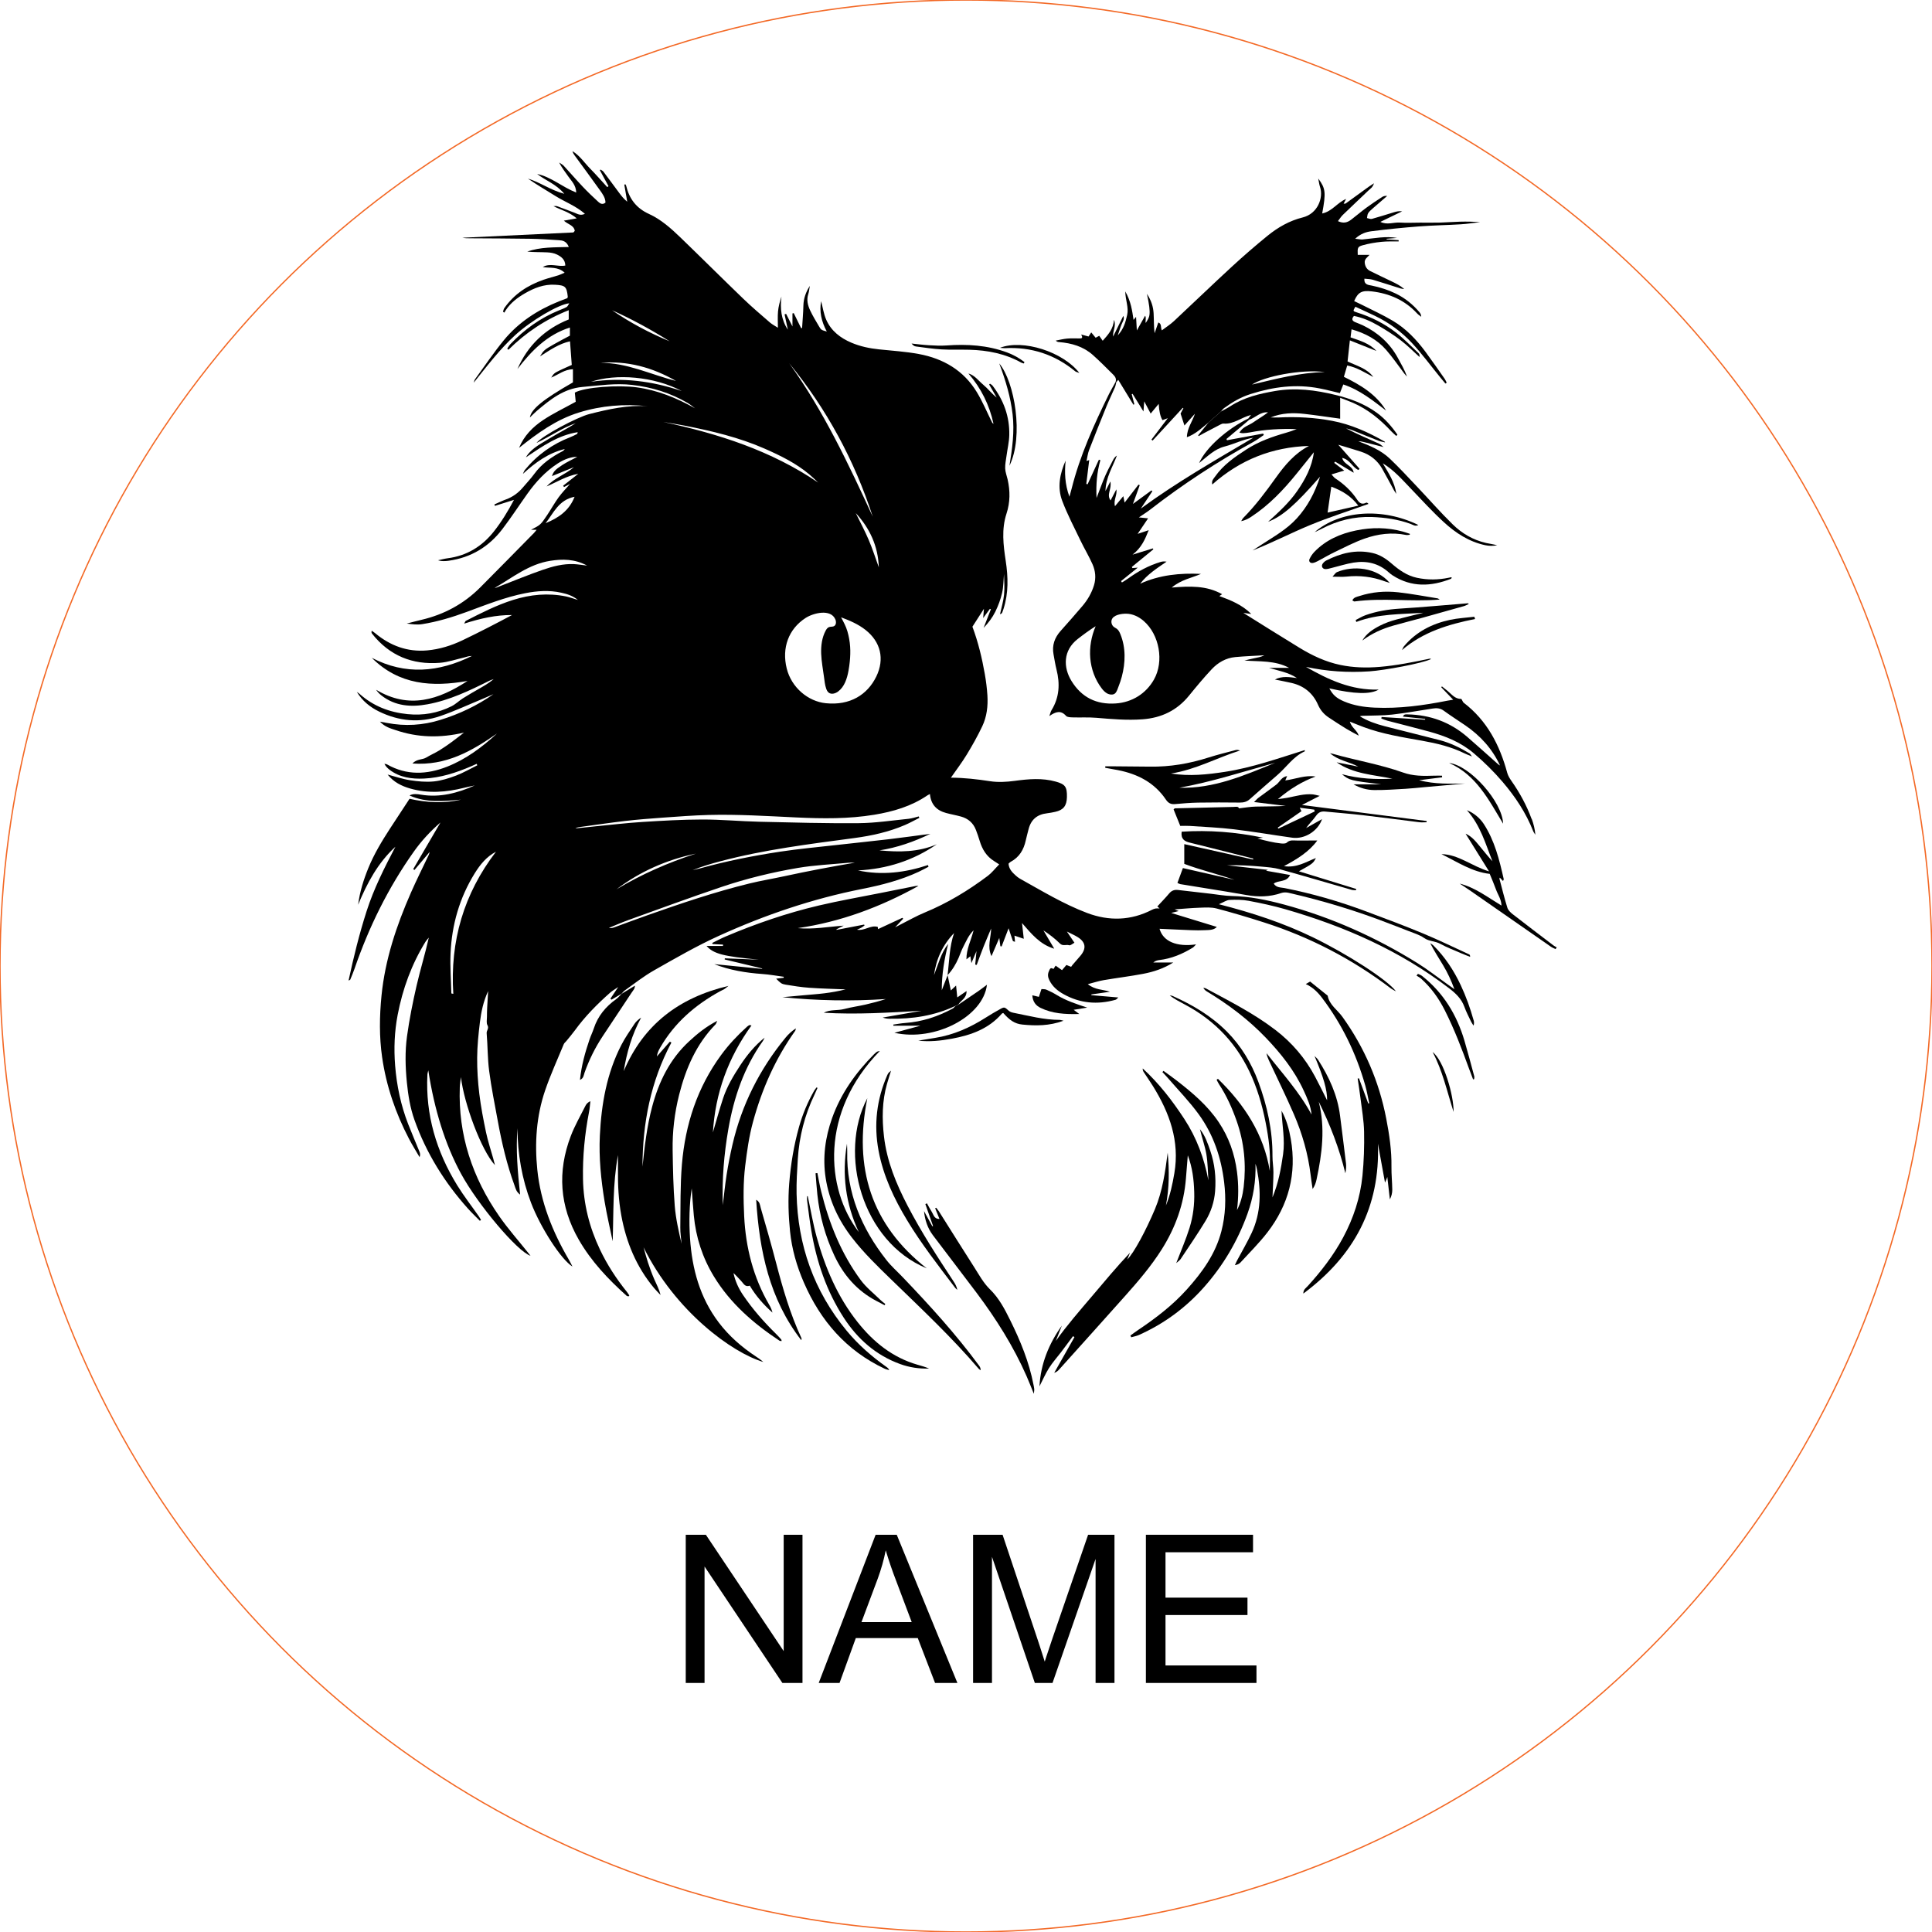 <svg viewBox="-40 -40 280 280" height="280.000mm" width="280.000mm" xmlns:xlink="http://www.w3.org/1999/xlink" xmlns="http://www.w3.org/2000/svg">
    <circle cy="0" cx="0" r="140" style="stroke:#f36926;stroke-width:0.05mm;fill:none" transform="matrix(1,0,0,-1,100,100)"></circle>
    <path d="M170.666,121.153C169.686,118.067,169.05,115.132,167.628,112.474C169.225,113.657,170.702,118.75,170.666,121.153z" style="stroke:none;fill:#000000;fill-rule:evenodd"></path>
    <path d="M177.842,79.375C175.756,75.921,173.947,72.309,170.019,70.578C173.038,70.919,177.744,76.21,177.842,79.375z" style="stroke:none;fill:#000000;fill-rule:evenodd"></path>
    <path d="M104.919,10.408C108.25,9.121,114.067,10.99,116.427,14.049C116.134,13.937,115.957,13.917,115.843,13.823C112.869,11.378,109.464,10.254,105.62,10.46C105.476,10.466,105.331,10.439,104.919,10.408L104.919,10.408z" style="stroke:none;fill:#000000;fill-rule:evenodd"></path>
    <path d="M106.298,27.496C106.701,25.022,107.05,22.561,106.752,20.029C106.461,17.546,105.765,15.193,104.818,12.672C107.041,15.314,108.403,23.199,106.3,27.494L106.298,27.496z" style="stroke:none;fill:#000000;fill-rule:evenodd"></path>
    <path d="M150.516,37.13C154.176,33.985,160.293,33.51,165.557,36.087C165.094,36.329,164.744,36.04,164.424,35.924C162.622,35.267,160.739,35.001,158.851,34.929C156.288,34.833,153.84,35.435,151.557,36.633C151.216,36.812,150.863,36.967,150.513,37.13L150.516,37.13z" style="stroke:none;fill:#000000;fill-rule:evenodd"></path>
    <path d="M173.774,49.711C169.946,50.479,166.262,51.57,163.19,54.214C163.291,54.021,163.358,53.8,163.495,53.638C165.248,51.558,167.545,50.392,170.156,49.832C171.307,49.586,172.498,49.528,173.671,49.384C173.707,49.494,173.741,49.601,173.776,49.711L173.774,49.711z" style="stroke:none;fill:#000000;fill-rule:evenodd"></path>
    <path d="M161.413,44.488C161.175,44.409,160.936,44.34,160.703,44.255C158.896,43.583,157.04,43.364,155.123,43.567C154.546,43.628,153.955,43.576,153.115,43.576C153.438,43.236,153.563,43.001,153.753,42.92C156.075,41.94,159.514,42.202,161.413,44.488L161.413,44.488z" style="stroke:none;fill:#000000;fill-rule:evenodd"></path>
    <path d="M108.385,12.678C108.257,12.638,108.12,12.616,108.004,12.551C105.673,11.254,103.141,10.76,100.508,10.69C99.169,10.654,97.823,10.717,96.487,10.639C95.231,10.565,93.979,10.377,92.727,10.211C92.499,10.182,92.291,10.014,92.112,9.788C92.949,9.873,93.782,9.987,94.622,10.034C95.472,10.083,96.33,10.128,97.176,10.068C100.174,9.848,103.116,10.03,105.964,11.082C106.873,11.418,107.706,11.888,108.472,12.472C108.443,12.542,108.412,12.611,108.382,12.681L108.385,12.678z" style="stroke:none;fill:#000000;fill-rule:evenodd"></path>
    <path d="M168.647,46.892C164.476,47.239,160.372,46.612,156.301,47.168C156.221,47.179,156.122,47.08,155.994,47.013C156.203,46.55,156.63,46.507,157.006,46.384C158.842,45.784,160.739,45.63,162.637,45.84C164.556,46.053,166.459,46.42,168.367,46.724C168.432,46.736,168.49,46.796,168.647,46.892L168.647,46.892z" style="stroke:none;fill:#000000;fill-rule:evenodd"></path>
    <path d="M173.492,116.433C173.3,115.925,173.1,115.419,172.914,114.908C171.871,112.04,170.785,109.19,169.41,106.458C168.528,104.703,167.413,103.14,165.951,101.83C165.756,101.658,165.515,101.539,165.293,101.396C165.36,101.309,165.429,101.223,165.497,101.136C165.698,101.235,165.922,101.302,166.094,101.438C169.186,103.879,171.132,107.076,172.236,110.818C172.74,112.528,173.192,114.254,173.658,115.976C173.694,116.106,173.651,116.256,173.644,116.395C173.593,116.408,173.541,116.419,173.49,116.433L173.492,116.433z" style="stroke:none;fill:#000000;fill-rule:evenodd"></path>
    <path d="M117.558,106.033C116.922,106.136,116.284,106.239,115.603,106.348C115.827,106.514,116.024,106.662,116.42,106.957C114.334,107.013,112.516,106.897,110.809,106.071C110.109,105.733,109.677,105.177,109.607,104.248C109.97,104.333,110.234,104.396,110.563,104.472C110.686,104.101,110.796,103.765,110.935,103.344C111.163,103.366,111.43,103.335,111.64,103.427C112.148,103.648,112.652,103.897,113.125,104.186C114.495,105.025,115.999,105.516,117.558,106.028L117.558,106.033z" style="stroke:none;fill:#000000;fill-rule:evenodd"></path>
    <path d="M157.432,52.835C158.025,51.82,158.963,51.205,159.984,50.678C161.525,49.884,163.217,49.592,164.868,49.154C165.331,49.031,165.808,48.95,166.271,48.804C163.009,49.035,159.709,48.936,156.561,50.139C156.534,50.045,156.507,49.951,156.48,49.857C156.962,49.617,157.423,49.324,157.927,49.147C159.514,48.592,161.149,48.316,162.835,48.209C166.137,48.001,169.431,47.694,172.729,47.432C172.758,47.43,172.789,47.472,172.872,47.533C172.614,47.647,172.395,47.779,172.155,47.846C170.156,48.415,168.154,48.977,166.153,49.53C164.756,49.915,163.352,50.266,161.957,50.66C160.331,51.119,158.809,51.798,157.432,52.835L157.432,52.835z" style="stroke:none;fill:#000000;fill-rule:evenodd"></path>
    <path d="M114.137,107.934C112.041,108.697,110.109,108.677,108.183,108.489C107.044,108.377,106.316,107.844,105.4,106.812C105.333,106.839,105.246,106.846,105.205,106.895C103.295,109.111,100.723,110.025,97.967,110.533C96.361,110.829,94.738,111.01,93.083,110.818C93.892,110.685,94.698,110.547,95.506,110.421C98.204,110,100.629,108.908,102.91,107.45C103.569,107.029,104.247,106.635,104.93,106.257C105.566,105.903,105.59,105.939,106.208,106.494C106.383,106.651,106.649,106.734,106.887,106.781C109.108,107.217,111.307,107.813,113.597,107.808C113.702,107.808,113.807,107.855,114.141,107.936L114.137,107.934z" style="stroke:none;fill:#000000;fill-rule:evenodd"></path>
    <path d="M50.077,104.038C50.704,103.655,51.331,103.272,52.012,102.856C52.041,103.268,51.75,103.541,51.546,103.85C50.146,105.959,48.747,108.066,47.348,110.175C46.253,111.825,45.384,113.587,44.719,115.454C44.594,115.804,44.596,116.272,44.054,116.509C44.262,114.431,44.8,112.517,45.445,110.627C45.624,110.101,45.879,109.597,46.051,109.069C46.638,107.262,47.778,105.887,49.307,104.797C49.602,104.586,49.831,104.284,50.091,104.024L50.075,104.038L50.077,104.038z" style="stroke:none;fill:#000000;fill-rule:evenodd"></path>
    <path d="M164.31,37.504C164.135,37.515,163.954,37.565,163.788,37.531C161.719,37.115,159.691,37.374,157.745,38.064C156.281,38.583,154.888,39.311,153.48,39.985C152.64,40.386,151.841,40.867,151.017,41.299C150.789,41.42,150.545,41.534,150.296,41.586C149.891,41.669,149.618,41.362,149.795,40.995C149.967,40.632,150.204,40.281,150.482,39.99C152.143,38.259,154.257,37.343,156.55,36.873C158.793,36.412,161.061,36.418,163.296,37.036C163.645,37.133,163.988,37.256,164.332,37.368C164.326,37.412,164.319,37.457,164.312,37.502L164.31,37.504z" style="stroke:none;fill:#000000;fill-rule:evenodd"></path>
    <path d="M88.198,149.16C87.786,148.945,87.376,148.73,86.964,148.513C84.19,147.046,82.251,144.794,80.932,141.991C79.609,139.179,78.788,136.219,78.458,133.129C78.349,132.103,78.282,131.071,78.196,130.044C78.284,130.03,78.371,130.019,78.461,130.006C78.644,130.901,78.794,131.806,79.016,132.692C80.169,137.311,81.906,141.689,84.757,145.537C85.543,146.599,86.624,147.443,87.578,148.379C87.802,148.6,88.061,148.786,88.305,148.988C88.27,149.046,88.234,149.104,88.2,149.162L88.198,149.16z" style="stroke:none;fill:#000000;fill-rule:evenodd"></path>
    <path d="M170.398,43.715C170.36,43.773,170.335,43.865,170.284,43.885C167.402,45.018,164.576,45.139,161.858,43.408C161.639,43.27,161.435,43.104,161.243,42.932C159.781,41.619,158.045,41.237,156.165,41.537C155.11,41.705,154.082,42.045,153.041,42.298C152.721,42.376,152.392,42.49,152.072,42.477C151.631,42.457,151.449,42.018,151.711,41.666C151.841,41.492,152.018,41.331,152.211,41.232C154.317,40.164,156.507,39.611,158.883,40.137C159.975,40.379,160.866,40.966,161.688,41.678C162.767,42.611,163.902,43.426,165.338,43.735C166.892,44.069,168.436,44.049,169.986,43.726C170.093,43.704,170.201,43.673,170.31,43.657C170.337,43.652,170.371,43.697,170.4,43.72L170.398,43.715z" style="stroke:none;fill:#000000;fill-rule:evenodd"></path>
    <path d="M69.59,133.881C70.152,134.186,70.143,134.694,70.259,135.09C71.025,137.73,71.788,140.374,72.48,143.034C73.448,146.746,74.518,150.421,76.141,153.911C76.181,154.001,76.177,154.11,76.125,154.229C71.506,148.264,70.062,141.283,69.59,133.883L69.59,133.881z" style="stroke:none;fill:#000000;fill-rule:evenodd"></path>
    <path d="M98.462,105.793C98.603,105.735,98.741,105.675,98.882,105.616C99.863,104.949,100.848,104.286,101.827,103.612C102.219,103.342,102.592,103.044,103.036,102.715C102.512,107.311,95.513,110.999,89.624,109.68C91.017,109.302,92.174,108.986,93.39,108.655L89.481,108.655C89.474,108.601,89.468,108.545,89.461,108.491C90.036,108.411,90.607,108.299,91.185,108.258C93.639,108.086,95.914,107.329,98.067,106.172C98.222,106.089,98.329,105.923,98.462,105.795L98.462,105.793z" style="stroke:none;fill:#000000;fill-rule:evenodd"></path>
    <path d="M77.068,133.36C77.493,135.339,77.823,137.343,78.362,139.291C79.594,143.737,81.385,147.942,84.278,151.596C86.57,154.493,89.347,156.737,92.967,157.785C93.531,157.948,94.098,158.1,94.646,158.342C93.202,158.385,91.798,158.179,90.444,157.684C86.946,156.408,84.298,154.072,82.296,150.994C79.782,147.127,78.338,142.844,77.574,138.321C77.332,136.893,77.167,135.451,76.974,134.016C76.945,133.803,76.97,133.581,76.97,133.364C77.003,133.364,77.034,133.36,77.068,133.36L77.068,133.36z" style="stroke:none;fill:#000000;fill-rule:evenodd"></path>
    <path d="M94.31,143.818C84.913,139.96,81.465,127.191,85.699,119.16C83.675,129.258,86.257,137.513,94.31,143.818z" style="stroke:none;fill:#000000;fill-rule:evenodd"></path>
    <path d="M89.138,115.161C88.892,115.963,88.711,116.516,88.552,117.075C87.833,119.585,87.817,122.129,88.113,124.701C88.529,128.311,89.891,131.586,91.548,134.77C93.527,138.574,95.855,142.163,98.213,145.737C98.448,146.093,98.656,146.469,98.741,146.932C98.643,146.845,98.529,146.771,98.45,146.668C96.023,143.464,93.542,140.3,91.462,136.85C89.57,133.709,88.019,130.44,87.334,126.799C86.617,122.991,87.049,119.33,88.601,115.793C88.646,115.692,88.704,115.593,88.769,115.504C88.809,115.445,88.874,115.405,89.138,115.166L89.138,115.161z" style="stroke:none;fill:#000000;fill-rule:evenodd"></path>
    <path d="M171.56,88.06C173.81,88.634,175.597,90.035,177.605,91.244C177.589,90.331,177.083,89.67,176.819,88.934C176.557,88.199,176.242,87.487,175.901,86.648C173.342,86.366,171.195,84.91,168.904,83.786C171.381,83.827,173.277,85.521,175.803,86.287C174.574,84.31,173.49,82.568,172.406,80.826C173.308,81.214,173.888,81.959,174.486,82.68C175.08,83.394,175.648,84.127,176.298,84.818C175.288,82.317,174.598,79.671,172.592,77.421C173.638,77.826,174.515,78.614,175.021,79.389C176.622,81.836,177.301,84.615,177.932,87.411C177.945,87.469,177.883,87.543,177.827,87.68C177.659,87.505,177.513,87.353,177.366,87.196C177.348,87.25,177.298,87.315,177.312,87.364C177.683,88.764,178.028,90.172,178.458,91.553C178.566,91.903,178.895,92.227,179.197,92.465C181.165,93.998,183.153,95.505,185.139,97.019C185.287,97.131,185.457,97.211,185.618,97.305C185.556,97.388,185.493,97.469,185.433,97.552C185.197,97.428,184.949,97.33,184.732,97.18C180.876,94.504,177.025,91.822,173.172,89.144C172.641,88.775,172.097,88.425,171.56,88.065L171.56,88.06z" style="stroke:none;fill:#000000;fill-rule:evenodd"></path>
    <path d="M156.171,73.673L160.172,73.673C155.647,73.113,155.587,73.1,154.481,72.204C156.995,72.878,159.389,72.981,161.805,72.853C159.048,72.278,156.162,72.188,153.713,70.48C154.761,70.69,155.806,70.899,156.854,71.109C155.515,70.384,153.944,70.227,152.755,69.157C152.92,69.195,153.088,69.226,153.252,69.273C156.61,70.22,160.067,70.793,163.367,71.967C164.789,72.473,166.289,72.479,167.785,72.419C168.186,72.403,168.586,72.417,168.987,72.417C168.992,72.495,168.996,72.576,169.001,72.654C167.964,72.784,166.927,72.916,165.665,73.075C167.995,73.686,170.16,73.57,172.335,73.556C170.389,73.729,168.445,73.901,166.5,74.076C165.573,74.159,164.648,74.264,163.721,74.318C162.199,74.405,160.676,74.517,159.154,74.501C158.11,74.49,157.089,74.206,156.169,73.675L156.171,73.673z" style="stroke:none;fill:#000000;fill-rule:evenodd"></path>
    <path d="M78.481,117.667C78.335,117.993,78.196,118.325,78.042,118.649C76.62,121.605,75.825,124.724,75.624,127.991C75.521,129.663,75.411,131.342,75.447,133.015C75.61,140.45,77.946,147.098,82.71,152.866C84.389,154.899,86.346,156.6,88.482,158.116C88.63,158.221,88.773,158.329,88.874,158.568C88.661,158.506,88.435,158.468,88.236,158.376C82.668,155.758,78.915,151.433,76.497,145.862C75.469,143.493,74.757,141.017,74.498,138.456C74.267,136.163,74.193,133.863,74.377,131.539C74.598,128.741,75.048,126.005,75.803,123.313C76.318,121.48,77.052,119.726,77.997,118.07C78.093,117.899,78.23,117.752,78.346,117.593L78.479,117.669L78.481,117.667z" style="stroke:none;fill:#000000;fill-rule:evenodd"></path>
    <path d="M93.916,135.522C94.319,136.257,94.72,136.989,95.123,137.723C95.157,137.71,95.19,137.694,95.224,137.681C94.852,136.624,94.483,135.565,94.111,134.508C94.187,134.472,94.263,134.434,94.34,134.398C94.577,134.819,94.794,135.252,95.054,135.655C95.307,136.046,95.367,136.658,96.16,136.669C95.929,136.096,95.73,135.605,95.533,135.117C95.578,135.088,95.625,135.057,95.669,135.028C95.808,135.209,95.961,135.379,96.081,135.569C97.772,138.245,99.444,140.932,101.153,143.596C101.869,144.713,102.519,145.931,103.454,146.84C104.8,148.146,105.62,149.747,106.414,151.352C107.885,154.323,109.144,157.391,109.78,160.671C109.822,160.89,109.871,161.107,109.892,161.329C109.905,161.472,109.869,161.618,109.831,161.998C109.426,161.009,109.119,160.216,108.779,159.441C106.88,155.12,104.377,151.157,101.554,147.391C99.451,144.588,97.308,141.818,95.204,139.02C94.44,138.003,94.042,136.821,93.916,135.527L93.916,135.522z" style="stroke:none;fill:#000000;fill-rule:evenodd"></path>
    <path d="M51.085,147.884C50.988,147.853,50.87,147.846,50.8,147.783C48.127,145.385,45.68,142.801,43.875,139.656C41.103,134.822,40.754,129.8,42.726,124.632C43.306,123.112,44.135,121.683,44.867,120.223C44.995,119.97,45.207,119.762,45.566,119.588C45.503,120.103,45.469,120.624,45.371,121.133C44.746,124.354,44.43,127.599,44.493,130.89C44.56,134.486,45.418,137.871,46.954,141.102C47.999,143.298,49.316,145.322,50.841,147.214C50.977,147.385,51.087,147.573,51.21,147.754C51.167,147.799,51.127,147.844,51.085,147.886L51.085,147.884z" style="stroke:none;fill:#000000;fill-rule:evenodd"></path>
    <path d="M87.513,112.318C78.844,121.18,79.623,132.262,84.466,138.565C82.551,134.479,81.994,130.203,82.751,125.752C82.764,126.13,82.793,126.511,82.786,126.889C82.663,132.867,84.853,138.014,88.478,142.627C89.165,143.502,90.016,144.25,90.789,145.058C94.707,149.156,98.526,153.34,101.894,157.915C102.021,158.087,102.124,158.275,102.129,158.582C102.035,158.517,101.918,158.468,101.847,158.382C97.913,153.781,93.502,149.648,89.167,145.441C87.188,143.52,85.204,141.601,83.505,139.412C81.499,136.83,80.16,133.948,79.661,130.724C79.204,127.767,79.591,124.865,80.592,122.05C81.866,118.468,84.022,115.459,86.678,112.783C86.808,112.651,86.955,112.535,87.103,112.423C87.155,112.385,87.237,112.385,87.513,112.315L87.513,112.318z" style="stroke:none;fill:#000000;fill-rule:evenodd"></path>
    <path d="M120.189,71.062C120.668,71.062,121.145,71.06,121.624,71.062C123.303,71.076,124.98,71.082,126.659,71.107C129.552,71.152,132.357,70.673,135.111,69.797C136.421,69.381,137.76,69.052,139.09,68.702C139.285,68.651,139.504,68.696,139.728,68.765C136.394,69.804,133.311,71.546,129.702,72.105C132.398,72.531,134.943,72.255,137.494,71.866C141.477,71.257,145.256,69.907,149.098,68.707C149.094,68.79,149.107,68.886,149.085,68.897C147.424,69.638,146.456,71.179,145.135,72.314C143.779,73.478,142.444,74.667,141.101,75.847C140.686,76.212,140.212,76.321,139.659,76.315C137.646,76.292,135.631,76.286,133.616,76.321C132.501,76.342,131.386,76.438,130.273,76.536C129.684,76.588,129.306,76.38,128.974,75.887C127.313,73.42,124.881,72.175,122.036,71.615C121.42,71.494,120.8,71.389,120.182,71.277C120.182,71.205,120.182,71.136,120.184,71.064L120.189,71.062zM130.931,74.163C135.908,74.318,140.339,72.374,144.799,70.554C140.194,71.821,135.647,73.317,130.931,74.163z" style="stroke:none;fill:#000000;fill-rule:evenodd"></path>
    <path d="M156.953,116.281L158.296,119.921C158.343,119.912,158.39,119.903,158.439,119.892C158.251,119.035,158.106,118.164,157.866,117.32C156.552,112.692,154.492,108.429,151.575,104.586C150.957,103.774,150.258,103.089,149.244,102.614C149.524,102.455,149.703,102.352,149.871,102.256C150.74,102.954,151.577,103.624,152.414,104.295C152.661,105.641,153.829,106.357,154.555,107.369C157.754,111.827,159.868,116.746,160.904,122.115C161.348,124.41,161.697,126.732,161.661,129.09C161.646,130.205,161.767,131.32,161.778,132.437C161.782,132.903,161.664,133.369,161.431,133.825C161.31,132.777,161.191,131.732,161.059,130.572C160.994,130.751,160.967,130.834,160.934,130.915C160.896,131.009,160.853,131.1,160.725,131.394C160.36,129.385,160.029,127.567,159.698,125.752C160.04,134.9,156.277,141.995,148.886,147.476C148.89,146.867,149.275,146.664,149.519,146.395C151.481,144.239,153.256,141.948,154.642,139.371C156.156,136.555,157.145,133.559,157.459,130.384C157.667,128.277,157.736,126.146,157.694,124.03C157.662,122.402,157.369,120.777,157.172,119.153C157.056,118.204,156.901,117.257,156.762,116.31L156.953,116.278L156.953,116.281z" style="stroke:none;fill:#000000;fill-rule:evenodd"></path>
    <path d="M166.755,79.167C166.397,79.167,166.034,79.205,165.68,79.161C162.953,78.827,160.231,78.457,157.501,78.142C155.692,77.931,153.874,77.799,152.063,77.618C151.496,77.562,151.1,77.703,150.746,78.211C150.316,78.834,149.741,79.358,149.291,80.009C150.052,79.581,150.813,79.156,151.602,78.713C150.995,80.455,149.08,81.657,147.274,81.404C144.443,81.01,141.625,80.522,138.788,80.184C136.685,79.933,134.563,79.846,132.447,79.7C132.006,79.669,131.56,79.696,131.052,79.696C130.714,78.86,130.398,78.077,130.085,77.304C130.174,77.233,130.228,77.152,130.284,77.15C133.114,77.076,135.942,77.004,138.772,76.946C139.079,76.939,139.453,76.825,139.563,77.152C140.386,77.06,141.179,76.919,141.976,76.897C143.427,76.857,144.882,76.886,146.34,76.798C144.867,76.619,143.393,76.44,141.748,76.241C142.039,75.954,142.193,75.764,142.384,75.621C143.248,74.974,144.135,74.358,144.99,73.697C145.487,73.312,145.715,72.598,146.539,72.477C146.445,72.697,146.374,72.867,146.273,73.106C147.759,72.912,149.154,72.298,150.663,72.542C148.713,73.254,146.991,74.311,145.205,75.815C145.816,75.73,146.185,75.695,146.55,75.625C147.789,75.39,149.009,75.007,150.292,75.13C150.527,75.153,150.757,75.229,151.266,75.341C150.283,75.845,149.542,76.225,148.689,76.662C154.785,77.445,160.772,78.216,166.759,78.986C166.757,79.046,166.753,79.107,166.751,79.167L166.755,79.167zM150.54,77.604C150.518,77.515,150.495,77.428,150.471,77.338C149.77,77.246,149.071,77.152,148.371,77.06C148.429,77.177,148.505,77.329,148.621,77.562C147.475,78.357,146.329,79.152,145.182,79.946C145.209,79.993,145.238,80.043,145.265,80.09C147.023,79.261,148.78,78.433,150.538,77.604L150.54,77.604z" style="stroke:none;fill:#000000;fill-rule:evenodd"></path>
    <path d="M152.336,119.464C152.354,117.926,151.814,116.131,150.513,113.045C150.684,113.224,150.89,113.383,151.022,113.587C152.629,116.086,153.845,118.739,154.214,121.724C154.499,124.01,154.801,126.293,155.07,128.582C155.126,129.054,155.079,129.538,154.98,130.041C154.098,126.432,152.77,122.998,151.122,119.666C152.087,123.448,151.608,127.187,150.811,130.917C150.708,131.398,150.556,131.871,150.234,132.318C150.137,131.636,150.028,130.955,149.945,130.272C149.575,127.22,148.733,124.294,147.52,121.486C146.382,118.858,145.113,116.285,143.902,113.688C143.749,113.361,143.611,113.027,143.557,112.64C145.823,115.535,148.317,118.255,150.077,121.527C149.969,120.275,149.45,119.164,148.944,118.058C147.605,115.143,145.639,112.678,143.434,110.376C140.913,107.746,138.033,105.583,134.93,103.702C134.724,103.577,134.534,103.427,134.393,103.156C134.52,103.187,134.661,103.194,134.773,103.254C138.215,105.11,141.712,106.87,144.833,109.261C147.236,111.102,149.161,113.352,150.583,116.021C151.192,117.163,151.758,118.329,152.334,119.467L152.336,119.464z" style="stroke:none;fill:#000000;fill-rule:evenodd"></path>
    <path d="M143.028,81.402C142.816,81.435,142.603,81.469,142.24,81.525C142.912,81.695,143.447,81.845,143.989,81.959C144.533,82.076,145.084,82.181,145.637,82.237C145.921,82.266,146.32,82.284,146.49,82.12C146.944,81.682,147.459,81.82,147.965,81.816C148.951,81.807,149.936,81.814,150.912,81.814C149.73,83.426,148.044,84.483,146.082,85.53C147.954,85.804,149.28,84.908,150.706,84.353C150.33,85.107,150.26,85.161,148.25,86.276C151.046,87.138,153.8,87.984,156.552,88.833C156.538,88.896,156.523,88.961,156.509,89.023C156.301,89.003,156.086,89.017,155.889,88.961C152.421,87.966,148.962,86.939,145.485,85.978C144.632,85.743,143.727,85.676,142.84,85.598C141.179,85.45,139.515,85.351,137.838,85.405C139.856,85.631,141.871,85.857,143.754,86.068C143.749,86.068,143.593,86.139,143.478,86.191C144.598,86.39,145.744,86.594,146.969,86.811C146.459,87.917,145.301,87.514,144.598,88.063C144.988,88.672,145.626,88.602,146.12,88.699C150.144,89.489,154.064,90.626,157.902,92.057C160.69,93.096,163.479,94.139,166.227,95.279C168.492,96.217,170.7,97.299,172.93,98.322C173.011,98.358,173.062,98.461,173.062,98.673C172.628,98.501,172.189,98.342,171.764,98.154C170.74,97.708,169.688,97.31,168.712,96.775C167.98,96.374,167.124,96.452,166.401,95.944C165.687,95.445,164.789,95.203,163.965,94.867C163.173,94.545,162.367,94.251,161.569,93.94C156.747,92.053,151.803,90.55,146.756,89.393C146.416,89.314,146.006,89.31,145.682,89.424C144.016,90.002,142.346,90.017,140.622,89.713C137.438,89.151,134.24,88.661,131.05,88.134C130.945,88.116,130.848,88.049,130.642,87.957C130.895,87.275,131.144,86.594,131.435,85.806C133.958,86.381,136.437,86.945,138.915,87.512C136.482,86.681,133.987,86.09,131.634,85.199L131.634,82.338C135.026,83.097,138.315,83.833,141.604,84.57C141.616,84.523,141.627,84.478,141.636,84.431C139.504,83.894,137.373,83.354,135.241,82.819C134.305,82.584,133.369,82.347,132.431,82.12C131.67,81.937,131.11,81.592,131.256,80.537C135.183,80.276,139.112,80.582,143.028,81.4L143.028,81.402z" style="stroke:none;fill:#000000;fill-rule:evenodd"></path>
    <path d="M136.509,116.348C140.389,120.103,143.183,124.462,144.027,129.703C144.027,128.893,144.081,127.854,144.011,126.822C143.94,125.747,143.787,124.675,143.599,123.613C143.145,121.043,142.493,118.533,141.452,116.122C139.437,111.456,136.195,107.952,131.71,105.581C130.967,105.186,130.221,104.797,129.525,104.268C129.657,104.289,129.803,104.282,129.921,104.336C132.839,105.63,135.559,107.242,137.823,109.521C139.874,111.588,141.351,114.046,142.361,116.766C143.653,120.244,144.437,123.826,144.417,127.563C144.412,128.342,144.558,129.123,144.555,129.905C144.549,131.053,144.47,132.204,144.417,133.534C145.292,131.421,145.655,129.374,145.955,127.283C146.259,125.151,145.809,123.083,145.731,120.976C146.452,122.27,146.826,123.658,147.072,125.078C147.95,130.097,146.761,134.631,143.662,138.635C142.48,140.162,141.094,141.534,139.786,142.963C139.601,143.166,139.339,143.298,138.967,143.352C139.063,143.144,139.153,142.929,139.26,142.727C139.974,141.38,140.756,140.063,141.401,138.682C142.778,135.726,142.78,132.63,142.171,129.495C142.117,129.215,142.052,128.94,141.954,128.66C142.03,131.15,141.638,133.563,140.798,135.896C139.37,139.868,137.259,143.439,134.449,146.596C131.807,149.563,128.679,151.863,125.052,153.479C124.705,153.634,124.317,153.699,123.948,153.806C123.908,153.723,123.865,153.64,123.825,153.555C124.203,153.284,124.575,153.002,124.962,152.742C127.51,151.034,129.935,149.176,131.993,146.888C134.229,144.402,136.168,141.729,137.019,138.417C137.619,136.082,137.7,133.733,137.411,131.331C136.979,127.742,135.85,124.415,133.737,121.504C132.384,119.641,130.759,117.976,129.252,116.227C129.001,115.936,128.73,115.66,128.466,115.376C128.518,115.316,128.571,115.257,128.623,115.197C129.265,115.667,129.921,116.122,130.548,116.61C132.821,118.376,135.013,120.223,136.636,122.648C138.092,124.825,138.931,127.209,139.271,129.809C139.516,131.671,139.504,133.514,139.276,135.375C139.816,134.327,140.102,133.194,140.239,132.048C140.628,128.79,140.322,125.593,139.231,122.478C138.575,120.606,137.774,118.811,136.681,117.152C136.542,116.941,136.439,116.708,136.32,116.484C136.383,116.44,136.446,116.395,136.509,116.352L136.509,116.348z" style="stroke:none;fill:#000000;fill-rule:evenodd"></path>
    <path d="M110.646,160.915C110.827,157.653,112.005,154.755,113.893,152.116C113.602,152.857,113.31,153.598,113.019,154.337C114.645,152.046,116.485,149.948,118.29,147.821C120.077,145.712,121.843,143.585,123.766,141.554C123.637,141.881,123.505,142.208,123.377,142.528C124.331,141.595,126.086,138.319,127.378,135.252C128.484,132.625,128.867,129.849,129.232,127.052C129.474,129.623,129.462,132.171,128.972,134.71C129.597,133.198,129.926,131.622,130.197,130.028C130.989,125.378,129.498,121.289,127.105,117.423C126.673,116.726,126.198,116.055,125.75,115.367C125.658,115.226,125.596,115.065,125.614,114.85C127.976,117.013,129.901,119.512,131.645,122.176C133.43,124.903,134.52,127.87,135.132,131.065C135.042,129.8,135.047,128.517,134.834,127.272C134.623,126.049,134.189,124.867,133.905,123.647C134.655,124.578,135.031,125.691,135.407,126.79C136.054,128.682,136.256,130.639,136.103,132.63C135.985,134.179,135.503,135.641,134.708,136.953C133.571,138.832,132.322,140.641,131.106,142.472C130.978,142.665,130.757,142.797,130.47,143.059C131.162,141.25,131.874,139.629,132.398,137.947C132.919,136.275,133.13,134.519,133.076,132.764C133.022,130.984,132.819,129.211,132.145,127.44C132.049,128.622,131.959,129.708,131.874,130.796C131.583,134.51,130.363,137.902,128.381,141.048C126.823,143.522,124.929,145.723,122.992,147.895C119.842,151.43,116.671,154.95,113.507,158.472C113.322,158.678,113.111,158.862,112.784,158.962C113.76,157.238,114.739,155.514,115.715,153.79C115.648,153.743,115.579,153.696,115.511,153.649C114.938,154.417,114.369,155.187,113.792,155.949C113.205,156.719,112.549,157.444,112.034,158.259C111.504,159.099,111.107,160.024,110.651,160.913L110.646,160.915z" style="stroke:none;fill:#000000;fill-rule:evenodd"></path>
    <path d="M135.147,21.234C135.747,20.701,136.347,20.168,136.95,19.635C137.404,19.384,137.874,19.158,138.309,18.876C140.288,17.586,142.525,17.058,144.806,16.666C147.757,16.16,150.632,16.527,153.527,17.232C155.697,17.761,157.721,18.506,159.523,19.81C160.725,20.678,161.688,21.789,162.526,22.998C162.472,23.061,162.416,23.121,162.362,23.184C162.118,22.958,161.856,22.745,161.63,22.503C160.04,20.799,158.271,19.339,156.12,18.395C155.544,18.142,154.951,17.936,154.226,17.651L154.226,20.681C152.441,20.439,150.773,20.183,149.098,19.991C147.43,19.798,145.769,19.834,144.152,20.501C144.569,20.501,144.983,20.519,145.4,20.499C147.977,20.376,150.547,20.515,153.07,20.992C155.784,21.504,158.298,22.631,160.69,24.012C160.714,24.026,160.716,24.079,160.728,24.115C160.41,24.037,160.078,23.99,159.776,23.871C158.5,23.37,157.233,22.841,155.959,22.335C155.679,22.223,155.376,22.167,155.085,22.087C156.653,22.895,158.254,23.582,159.843,24.292C160.094,24.404,160.296,24.623,160.519,24.791C159.554,24.545,158.589,24.296,157.622,24.055C157.378,23.994,157.127,23.956,156.865,23.956C158.507,24.579,160.134,25.246,161.417,26.464C162.792,27.769,164.079,29.171,165.385,30.548C167.102,32.359,168.748,34.244,170.528,35.988C171.867,37.303,173.481,38.257,175.348,38.686C175.886,38.81,176.436,38.874,176.985,39.029C176.412,39.125,175.845,39.143,175.254,39.016C172.914,38.519,170.978,37.258,169.265,35.688C167.59,34.155,166.056,32.467,164.482,30.825C163.22,29.509,162.022,28.13,160.405,27.147C160.81,27.845,161.249,28.526,161.608,29.247C161.966,29.97,162.241,30.734,162.364,31.575C162.248,31.401,162.12,31.233,162.02,31.051C161.446,30.008,160.9,28.949,160.307,27.919C159.608,26.708,158.569,25.888,157.239,25.459C156.185,25.118,155.121,24.809,153.955,24.455C155.052,25.696,156.044,26.818,157.036,27.939C156.982,27.998,156.926,28.056,156.872,28.114C155.994,27.742,155.652,26.596,154.517,26.363C154.776,27.389,156.055,27.442,156.185,28.512C155.262,27.959,154.382,27.431,153.502,26.903C153.455,26.963,153.406,27.021,153.359,27.082C153.823,27.436,154.284,27.789,154.817,28.197C154.181,28.389,153.65,28.548,152.967,28.757C153.238,29.043,153.355,29.222,153.518,29.327C154.779,30.156,155.867,31.166,156.697,32.426C157.036,32.937,157.407,33.161,157.996,32.852C158.07,32.814,158.2,32.876,158.336,33.031C155.486,34.054,152.591,34.972,149.795,36.13C147.025,37.278,144.354,38.669,141.531,39.779C141.974,39.49,142.419,39.201,142.863,38.913C144.641,37.755,146.503,36.714,147.954,35.113C149.504,33.407,150.556,31.432,151.31,29.086C147.733,33.181,145.854,34.822,143.783,35.621C145.306,34.24,146.835,32.854,148.006,31.154C149.17,29.469,150.142,27.677,150.415,25.544C149.591,26.567,148.769,27.592,147.943,28.613C146.013,31,143.913,33.214,141.322,34.905C140.899,35.18,140.454,35.422,139.883,35.529C139.986,35.368,140.064,35.18,140.196,35.048C141.96,33.266,143.452,31.262,144.907,29.231C146.219,27.4,147.645,25.696,149.707,24.628C144.39,24.794,139.735,26.621,135.691,30.216C135.553,29.652,135.886,29.372,136.101,29.066C137.281,27.377,138.936,26.24,140.631,25.141C142.404,23.992,144.358,23.296,146.369,22.722C146.895,22.572,147.412,22.398,147.925,22.192C145.639,22.111,143.378,22.228,141.139,22.669C140.812,22.734,140.476,22.761,140.142,22.783C140.001,22.792,139.858,22.743,139.625,22.705C140.1,21.84,140.995,21.661,141.663,21.191C142.355,20.703,143.096,20.286,143.774,19.763C142.67,19.651,141.974,20.513,141.056,20.831C141.007,20.772,140.96,20.714,140.91,20.656C141.029,20.501,141.148,20.347,141.311,20.134C139.896,20.492,138.79,21.516,137.319,21.388C137.182,21.377,137.026,21.448,136.896,21.513C136.072,21.937,135.252,22.369,134.433,22.803C134.191,22.931,133.956,23.07,133.719,23.204C133.696,23.166,133.672,23.128,133.649,23.09L135.147,21.236L135.147,21.234zM156.854,33.279C155.804,31.9,154.546,31.132,152.94,30.53C152.755,31.84,152.587,33.026,152.405,34.291C153.939,33.942,155.336,33.624,156.852,33.282L156.854,33.279z" style="stroke:none;fill:#000000;fill-rule:evenodd"></path>
    <path d="M68.914,108.612C65.535,113.269,63.663,118.428,63.318,124.126C63.809,122.469,64.257,120.797,64.801,119.158C65.367,117.449,66.29,115.909,67.272,114.411C68.253,112.918,69.375,111.536,70.812,110.388C70.729,110.549,70.667,110.721,70.564,110.867C67.828,114.711,66.352,119.046,65.555,123.649C64.924,127.29,64.624,130.955,64.754,134.654C64.935,133.18,65.076,131.701,65.309,130.234C65.542,128.767,65.826,127.308,66.162,125.861C67.499,120.1,70.094,114.957,73.842,110.392C74.26,109.882,74.748,109.429,75.346,109.038C75.31,109.161,75.306,109.306,75.237,109.405C72.373,113.428,70.412,117.868,69.124,122.617C68.558,124.701,68.258,126.833,67.998,128.978C67.705,131.398,67.734,133.825,67.85,136.237C68.07,140.789,69.169,145.13,71.484,149.106C71.685,149.451,71.856,149.812,71.95,150.23C70.662,149.082,69.538,147.808,68.663,146.328C67.964,146.594,67.745,145.976,67.398,145.631C67.031,145.267,66.708,144.857,66.301,144.501C66.552,145.663,67.031,146.722,67.696,147.7C69.082,149.747,70.709,151.589,72.467,153.318C72.733,153.58,72.982,153.855,73.23,154.133C73.266,154.173,73.257,154.256,73.275,154.361C73.157,154.339,73.04,154.35,72.964,154.301C69.196,151.807,65.835,148.889,63.459,144.984C61.809,142.273,60.849,139.315,60.553,136.152C60.426,134.784,60.338,133.409,60.249,132.229C59.906,134.506,59.839,137,60.005,139.479C60.3,143.896,61.431,148.059,64.165,151.663C65.672,153.652,67.517,155.252,69.588,156.616C69.95,156.853,70.304,157.104,70.633,157.391C66.144,156.076,57.871,150.074,53.272,140.775C53.483,141.512,53.671,142.257,53.912,142.983C54.183,143.793,54.474,144.602,54.815,145.385C55.135,146.122,55.529,146.829,55.731,147.682C55.422,147.353,55.095,147.038,54.806,146.691C52.231,143.614,50.751,140.045,50.039,136.123C49.645,133.948,49.535,131.759,49.562,129.558C49.571,128.888,49.562,128.219,49.562,127.404C48.785,131.631,48.937,135.762,48.794,139.897C48.4,137.976,47.941,136.069,47.623,134.134C47.101,130.971,46.779,127.78,46.936,124.569C47.157,119.997,47.937,115.544,50.059,111.426C50.603,110.372,51.293,109.389,51.949,108.395C52.184,108.037,52.52,107.746,52.918,107.481C51.591,109.922,50.832,112.524,50.393,115.244C53.241,108.543,58.33,104.598,65.578,102.88C65.246,103.138,65.11,103.263,64.955,103.357C64.765,103.471,64.554,103.554,64.357,103.662C60.759,105.636,57.746,108.236,55.677,111.834C55.457,112.215,55.265,112.609,55.2,113.108C55.827,112.394,56.454,111.682,57.081,110.968C57.154,111.01,57.231,111.05,57.305,111.093C54.298,116.728,53.127,122.776,53.115,129.083C53.42,126.163,53.753,123.248,54.513,120.398C55.48,116.762,57.083,113.486,59.888,110.903C61.062,109.821,62.295,108.802,63.948,107.949C63.807,108.252,63.78,108.379,63.706,108.458C60.907,111.319,59.389,114.852,58.426,118.656C57.757,121.3,57.439,124.003,57.484,126.73C57.528,129.41,57.578,132.097,57.79,134.768C57.936,136.613,58.361,138.435,58.778,140.258C58.713,139.474,58.583,138.688,58.594,137.907C58.637,134.851,58.574,131.783,58.829,128.745C59.313,122.968,61.055,117.599,64.532,112.871C65.62,111.388,66.867,110.063,68.226,108.834C68.336,108.735,68.457,108.643,68.587,108.572C68.634,108.545,68.717,108.585,68.916,108.617L68.914,108.612z" style="stroke:none;fill:#000000;fill-rule:evenodd"></path>
    <path d="M181.969,78.681C181.246,76.713,180.249,74.884,179.043,73.169C178.792,72.811,178.55,72.412,178.438,71.998C177.348,67.981,175.518,64.435,172.133,61.846C171.958,61.712,171.873,61.293,171.746,61.293C170.841,61.293,170.378,60.608,169.784,60.125C169.516,59.908,169.245,59.693,168.976,59.478C168.945,59.52,168.911,59.563,168.88,59.605C169.446,60.199,170.013,60.79,170.606,61.41C170.277,61.464,170.019,61.497,169.764,61.549C166.287,62.238,162.788,62.72,159.232,62.556C157.705,62.487,156.196,62.256,154.774,61.649C153.682,61.181,153.171,60.72,152.658,59.764C156.328,60.593,158.567,60.662,159.816,59.939C155.871,60.073,152.528,58.515,149.271,56.65C152.311,57.308,155.368,57.503,158.469,57.297C160.649,57.151,166.2,56.128,167.409,55.51C167.339,55.492,167.263,55.445,167.201,55.459C164.798,55.965,162.398,56.446,159.942,56.65C158.034,56.807,156.151,56.762,154.277,56.374C152.132,55.933,150.182,55.011,148.33,53.882C145.576,52.205,142.849,50.481,140.192,48.825C140.503,48.867,140.924,48.925,141.345,48.983C140.019,47.651,138.376,46.993,136.717,46.386C136.818,46.319,136.934,46.238,137.115,46.115C134.85,44.841,132.431,44.938,129.816,45.153C131.184,44.004,132.698,43.767,134.057,43.173C131.016,43.03,128.056,43.319,125.24,44.595C126.288,43.245,127.68,42.347,129.066,41.402C128.744,41.346,128.462,41.364,128.198,41.443C126.505,41.953,124.969,42.779,123.54,43.811C123.238,44.031,122.914,44.217,122.6,44.418C122.557,44.351,122.513,44.284,122.47,44.217C123.238,43.599,124.004,42.981,124.895,42.264C124.532,42.296,124.324,42.314,124.114,42.331C124.089,42.275,124.062,42.22,124.037,42.164C125.074,41.315,126.111,40.464,127.147,39.616L127.089,39.477C126.189,39.754,125.289,40.03,124.134,40.386C125.446,39.378,125.961,38.136,126.48,36.833C125.992,36.998,125.502,37.162,124.873,37.374C125.417,36.568,125.862,35.908,126.391,35.124C125.822,35.064,125.457,35.026,125.052,34.983C125.632,34.587,126.173,34.258,126.673,33.873C131.422,30.187,136.435,26.909,141.701,24.014C142.214,23.732,142.677,23.365,143.163,23.038L143.062,22.837C141.318,23.159,139.572,23.481,137.827,23.802C137.801,23.741,137.774,23.681,137.747,23.62C138.853,22.687,139.961,21.755,141.067,20.822C141.018,20.763,140.971,20.705,140.922,20.647C137.845,22.156,134.753,24.894,133.782,27.109C135.044,26.106,136.018,25.087,137.478,24.711C138.866,24.355,140.169,23.672,141.647,23.434C136.101,26.717,130.544,29.885,125.336,33.707C125.894,32.872,126.449,32.034,127.006,31.199C126.964,31.157,126.921,31.114,126.881,31.072C126.041,31.685,125.2,32.299,124.196,33.031C124.57,32.001,124.875,31.159,125.179,30.317C125.119,30.29,125.058,30.263,124.998,30.236C124.355,31.069,123.713,31.902,122.987,32.843C122.911,32.464,122.871,32.261,122.799,31.907C122.369,32.424,122.007,32.861,121.593,33.36C121.34,32.462,121.944,31.759,121.792,30.922C121.525,31.432,121.261,31.94,120.954,32.525C120.314,31.663,121.167,30.861,120.919,29.786C120.63,30.353,120.451,30.704,120.213,31.17C120.247,29.204,121.257,27.693,121.87,26.025C121.411,26.316,121.248,26.827,121.008,27.27C120.726,27.792,120.46,28.327,120.216,28.868C119.987,29.377,119.79,29.901,119.586,30.42C119.387,30.931,119.197,31.446,118.921,32.171C118.818,30.158,118.989,28.412,119.474,26.692C119.403,26.668,119.333,26.643,119.262,26.618C118.715,27.807,118.169,28.994,117.623,30.183C117.56,30.167,117.495,30.154,117.432,30.138C117.571,29.01,117.71,27.881,117.858,26.679C117.809,26.697,117.703,26.73,117.466,26.811C117.596,26.24,117.654,25.7,117.844,25.212C118.662,23.096,119.504,20.989,120.361,18.889C120.742,17.96,121.185,17.058,121.584,16.135C121.684,15.903,121.718,15.641,121.783,15.392L121.7,15.329C121.38,15.911,121.033,16.48,120.739,17.073C118.554,21.522,116.508,26.025,115.299,30.859C115.22,31.17,115.129,31.477,114.99,31.987C114.314,30.149,114.273,28.465,114.439,26.755C113.597,28.654,113.203,30.637,113.951,32.603C114.703,34.58,115.693,36.468,116.611,38.38C117.157,39.519,117.818,40.607,118.33,41.763C118.76,42.728,118.868,43.771,118.552,44.814C118.212,45.936,117.627,46.935,116.877,47.821C115.843,49.046,114.775,50.244,113.711,51.442C112.843,52.418,112.442,53.526,112.686,54.834C112.822,55.564,112.932,56.3,113.113,57.019C113.64,59.092,113.543,61.076,112.388,62.939C112.267,63.136,112.222,63.38,112.077,63.781C113.017,63.118,113.754,62.912,114.502,63.752C114.676,63.947,115.111,63.958,115.429,63.969C116.584,64.005,117.746,63.931,118.897,64.029C121.122,64.218,123.337,64.412,125.58,64.247C128.336,64.043,130.584,62.959,132.333,60.805C133.39,59.504,134.462,58.213,135.609,56.99C136.518,56.023,137.659,55.358,139.016,55.23C140.42,55.1,141.833,55.051,143.241,54.968C142.751,55.224,142.245,55.302,141.741,55.405C141.275,55.499,140.814,55.62,140.353,55.727C142.558,55.902,144.768,55.685,146.826,56.791L143.924,56.791C145.319,57.218,146.736,57.442,147.965,58.269C146.889,58.13,145.821,57.937,144.77,58.483C145.615,58.656,146.416,58.799,147.206,58.985C148.995,59.404,150.287,60.469,151.017,62.142C151.364,62.935,151.879,63.526,152.573,63.987C153.411,64.544,154.255,65.093,155.112,65.617C155.699,65.975,156.317,66.286,156.921,66.62C156.686,65.839,155.9,65.489,155.625,64.585C156.4,64.891,157.009,65.142,157.627,65.373C160.36,66.392,163.229,66.839,166.081,67.348C168.213,67.728,170.302,68.219,172.256,69.186C172.536,69.325,172.834,69.43,173.326,69.636C173.116,69.356,173.073,69.249,172.993,69.199C171.62,68.364,170.183,67.663,168.625,67.258C165.967,66.568,163.296,65.93,160.638,65.236C159.4,64.914,158.191,64.497,157.087,63.812C157.255,63.741,157.401,63.745,157.546,63.738C158.959,63.687,160.381,63.718,161.78,63.561C163.737,63.342,165.676,62.979,167.624,62.688C168.181,62.605,168.707,62.612,169.218,62.984C170.239,63.729,171.309,64.408,172.355,65.122C174.54,66.615,176.266,68.512,177.392,70.934C177.229,70.865,177.106,70.749,176.98,70.637C175.532,69.352,174.097,68.048,172.63,66.783C170.165,64.659,167.283,63.606,164.037,63.535C163.773,63.528,163.461,63.472,163.329,63.857C164.438,63.971,165.49,64.081,166.545,64.188C166.54,64.229,166.538,64.267,166.533,64.307L160.233,63.913C160.219,63.987,160.204,64.063,160.19,64.137C160.49,64.244,160.786,64.374,161.093,64.455C163.103,64.983,165.123,65.478,167.129,66.029C169.48,66.674,171.708,67.567,173.602,69.177C175.113,70.46,176.51,71.844,177.798,73.353C179.625,75.498,181.161,77.813,182.195,80.446C182.271,80.636,182.41,80.804,182.517,80.981C182.448,80.164,182.258,79.407,181.991,78.679L181.969,78.681zM127.241,58.486C126.095,60.512,124.08,61.79,121.704,61.949C118.903,62.138,116.761,61.076,115.299,58.71C114.063,56.71,114.072,54.263,116.181,52.615C117.02,51.959,117.887,51.323,118.789,50.757C118.169,52.205,117.878,53.802,118.008,55.371C118.138,56.941,118.695,58.484,119.647,59.737C119.859,60.019,120.099,60.29,120.404,60.469C120.737,60.667,121.288,60.778,121.606,60.49C121.868,60.252,121.989,59.787,122.116,59.469C122.295,59.019,122.45,58.555,122.575,58.087C123.119,56.054,123.182,53.847,122.36,51.876C122.244,51.596,122.101,51.312,121.859,51.131C121.727,51.032,121.57,50.967,121.438,50.866C121.129,50.629,120.995,50.186,121.12,49.816C121.366,49.098,122.553,48.936,123.202,48.941C124.158,48.945,125.038,49.378,125.75,49.993C128.032,51.968,128.73,55.857,127.241,58.484L127.241,58.486z" style="stroke:none;fill:#000000;fill-rule:evenodd"></path>
    <path d="M121.684,15.329C121.821,14.915,121.628,14.586,121.36,14.32C120.381,13.35,119.414,12.365,118.386,11.449C116.996,10.209,115.29,9.721,113.467,9.575C113.322,9.564,113.178,9.535,113.01,9.36C113.554,9.259,114.094,9.121,114.643,9.071C115.236,9.018,115.836,9.045,116.432,9.049C116.745,9.051,117.007,9.036,116.689,8.478C117.157,8.606,117.459,8.689,117.762,8.769C117.878,8.592,117.994,8.418,118.151,8.176C118.393,8.469,118.594,8.713,118.789,8.948C118.982,8.843,119.13,8.762,119.309,8.666C119.477,8.906,119.622,9.114,119.812,9.385C120.605,8.498,121.382,7.641,121.433,6.353C121.83,7.202,121.245,7.936,121.319,8.783C121.816,7.773,122.313,6.761,122.797,5.78C123.021,6.241,122.683,6.644,122.513,7.085C122.34,7.531,122.204,7.988,121.993,8.608C122.853,7.676,123.119,6.698,123.357,5.648C123.603,4.544,123.11,3.546,123.081,2.234C123.912,3.682,124.084,5.034,124.284,6.362C124.351,6.279,124.438,6.174,124.646,5.921C124.687,6.624,124.718,7.166,124.761,7.887C125.197,7.11,125.569,6.45,125.954,5.764C126.16,6.044,125.972,6.454,126.044,6.808C126.583,5.946,126.917,5.785,126.22,2.583C126.865,3.563,127.134,4.461,127.19,5.404C127.246,6.349,127.203,7.298,127.335,8.294C127.51,7.786,127.685,7.28,127.871,6.736C128.39,6.922,128.177,7.426,128.379,7.88C128.981,7.426,129.604,7.032,130.134,6.539C132.944,3.919,135.707,1.248,138.533,-1.353C140.203,-2.894,141.925,-4.383,143.687,-5.818C145.198,-7.049,146.877,-8.014,148.801,-8.489C150.957,-9.022,151.843,-11.324,151.302,-12.933C151.187,-13.269,151.152,-13.634,151.051,-14.127C152.123,-12.678,152.181,-12.098,151.622,-9.062C153.061,-9.355,153.811,-10.645,155.085,-11.165C154.976,-10.956,154.864,-10.746,154.727,-10.486C154.855,-10.497,154.973,-10.47,155.038,-10.52C156.158,-11.326,157.271,-12.141,158.386,-12.949C158.563,-13.077,158.748,-13.191,159.125,-13.437C158.943,-12.833,158.587,-12.642,158.323,-12.392C157.083,-11.207,155.833,-10.034,154.6,-8.843C154.351,-8.603,154.17,-8.294,153.905,-7.952C154.709,-7.571,155.285,-7.755,155.809,-8.153C156.55,-8.717,157.255,-9.329,158.005,-9.882C158.753,-10.432,159.532,-10.945,160.311,-11.453C160.508,-11.583,160.757,-11.635,161.041,-11.603C160.322,-10.983,159.599,-10.37,158.887,-9.741C158.663,-9.544,158.43,-9.338,158.278,-9.089C158.16,-8.896,158.164,-8.63,158.113,-8.397C158.35,-8.352,158.614,-8.218,158.822,-8.274C159.897,-8.57,160.958,-8.919,162.026,-9.239C162.4,-9.351,162.783,-9.436,163.206,-9.369C162.154,-8.861,161.104,-8.352,160.054,-7.844C161.032,-7.358,161.955,-7.806,162.886,-7.743C163.851,-7.678,164.825,-7.734,165.794,-7.734C166.764,-7.734,167.736,-7.717,168.705,-7.741C169.672,-7.766,170.635,-7.849,171.602,-7.873C172.57,-7.898,173.537,-7.878,174.511,-7.804C173.564,-7.696,172.621,-7.546,171.672,-7.49C169.663,-7.367,167.648,-7.34,165.644,-7.186C163.345,-7.009,161.048,-6.776,158.762,-6.487C157.971,-6.387,157.177,-6.122,156.402,-5.399C156.87,-5.352,157.183,-5.272,157.49,-5.298C158.341,-5.37,159.187,-5.509,160.038,-5.581C160.844,-5.648,161.655,-5.663,162.474,-5.516C161.97,-5.475,161.464,-5.433,160.961,-5.392C160.958,-5.363,160.954,-5.336,160.952,-5.307C161.536,-5.269,162.12,-5.233,162.702,-5.195C162.702,-5.135,162.702,-5.075,162.702,-5.014C161.865,-4.998,161.023,-5.041,160.195,-4.951C159.277,-4.853,158.354,-4.701,157.468,-4.448C156.749,-4.244,156.727,-4.076,156.774,-3.062L158.484,-3.062C158.13,-2.665,157.716,-2.453,157.792,-1.873C157.862,-1.342,158.113,-0.953,158.572,-0.722C159.604,-0.207,160.649,0.281,161.688,0.78C162.317,1.083,162.947,1.389,163.511,1.891C163.334,1.864,163.15,1.857,162.982,1.804C161.637,1.383,160.298,0.939,158.945,0.539C158.565,0.427,158.148,0.436,157.741,0.389C157.658,1.291,158.339,1.293,158.825,1.394C160.034,1.647,161.191,2.012,162.304,2.556C163.634,3.205,164.753,4.114,165.707,5.234C165.848,5.399,165.956,5.592,165.976,5.91C165.779,5.751,165.555,5.617,165.385,5.431C163.607,3.505,161.368,2.529,158.804,2.229C157.358,2.061,156.805,2.354,156.254,3.635C156.597,3.799,156.95,3.96,157.295,4.134C158.82,4.909,160.385,5.617,161.852,6.488C163.764,7.623,165.288,9.221,166.605,11.004C167.557,12.291,168.466,13.612,169.386,14.922C169.502,15.088,169.574,15.282,169.666,15.466C169.605,15.508,169.543,15.549,169.482,15.591C169.238,15.298,168.99,15.007,168.748,14.711C167.382,13.039,166.097,11.29,164.63,9.712C163.105,8.071,161.292,6.747,159.254,5.769C158.316,5.319,157.369,4.891,156.431,4.455C156.062,5.073,156.055,5.093,156.635,5.274C158.717,5.926,160.649,6.897,162.362,8.232C163.504,9.121,164.514,10.18,165.573,11.172C165.698,11.288,165.763,11.467,165.73,11.742C164.821,10.925,163.961,10.045,162.991,9.309C161.959,8.523,160.851,7.822,159.727,7.17C158.636,6.539,157.477,6.033,156.225,5.787C155.871,6.185,155.921,6.476,156.375,6.676C156.749,6.841,157.141,6.964,157.508,7.144C159.68,8.196,161.411,9.723,162.579,11.859C163.058,12.734,163.562,13.594,163.916,14.577C163.791,14.44,163.656,14.311,163.544,14.165C162.662,13.01,161.845,11.801,160.891,10.708C159.588,9.217,157.9,8.306,155.876,7.726C155.822,8.169,155.779,8.514,155.732,8.895C157.112,9.376,158.475,9.757,159.487,10.867C158.251,10.374,157.015,9.88,155.632,9.329C155.511,10.455,155.406,11.425,155.3,12.385C156.697,13.05,158.13,13.402,159.028,14.635C157.824,14.02,156.689,13.254,155.249,12.969C155.094,13.491,154.942,14.013,154.765,14.611C157.148,15.779,159.431,17.121,160.884,19.505C158.961,18.043,157.085,16.514,154.682,15.719C154.521,16.126,154.364,16.52,154.185,16.971C153.169,16.733,152.211,16.48,151.237,16.29C147.831,15.627,144.544,16.055,141.246,17.107C139.789,17.571,138.577,18.289,137.393,19.154C137.218,19.281,137.095,19.476,136.947,19.642C136.347,20.174,135.747,20.707,135.145,21.24C134.185,22.006,133.307,22.899,132.013,23.363C132.044,22.017,132.828,21.079,133.177,19.964C132.684,20.517,132.19,21.07,131.659,21.666C131.462,21.059,131.305,20.575,131.097,19.939C131.173,19.798,131.339,19.483,131.507,19.167C131.475,19.147,131.446,19.124,131.415,19.104C129.957,20.687,128.502,22.268,127.044,23.851C126.988,23.806,126.93,23.761,126.874,23.714C127.618,22.738,128.361,21.764,129.245,20.607C128.831,20.761,128.65,20.831,128.477,20.893C128.17,20.396,127.986,19.609,127.927,18.531C127.562,18.972,127.197,19.413,126.765,19.939C126.433,19.308,126.156,18.782,125.829,18.162C125.791,18.677,125.764,19.059,125.721,19.637C125.121,18.663,124.631,17.868,124.143,17.076C124.1,17.096,124.058,17.116,124.017,17.134C124.145,17.618,124.27,18.103,124.398,18.587C124.351,18.607,124.304,18.63,124.259,18.65C123.534,17.459,122.806,16.265,122.065,15.052C121.91,15.231,121.839,15.316,121.767,15.399L121.684,15.336L121.684,15.329zM141.445,15.737C144.916,14.913,148.366,13.999,152.011,13.923C148.543,13.473,143.147,14.577,141.445,15.737z" style="stroke:none;fill:#000000;fill-rule:evenodd"></path>
    <path d="M173.57,107.875C173.082,106.127,172.473,104.421,171.701,102.777C170.696,100.637,169.41,98.68,167.722,97.007C167.595,96.882,167.427,96.799,167.277,96.694C167.863,97.831,168.524,98.859,169.155,99.907C169.78,100.946,170.293,102.038,170.783,103.364C170.313,103.028,170.017,102.813,169.719,102.603C168.291,101.591,166.909,100.502,165.425,99.58C159.38,95.827,152.952,92.937,146.062,91.085C143.57,90.416,141.074,89.905,138.486,89.854C137.485,89.834,136.488,89.646,135.492,89.531C133.902,89.35,132.315,89.169,130.728,88.983C130.208,88.922,129.801,89.061,129.449,89.482C128.903,90.134,128.305,90.741,127.73,91.367C127.817,91.448,127.922,91.54,128.052,91.659C127.844,91.659,127.66,91.634,127.485,91.665C127.309,91.697,127.129,91.764,126.968,91.847C123.903,93.43,120.733,93.515,117.558,92.317C114.132,91.025,111.004,89.117,107.816,87.344C107.59,87.219,107.386,87.048,107.191,86.874C106.688,86.422,106.222,85.94,106.164,85.172C106.258,85.089,106.352,84.968,106.477,84.901C107.724,84.236,108.365,83.15,108.658,81.811C108.776,81.267,108.931,80.73,109.065,80.188C109.412,78.791,110.306,78.032,111.73,77.869C112.135,77.822,112.54,77.743,112.939,77.656C114.119,77.394,114.6,76.778,114.627,75.52C114.658,74.031,114.374,73.655,113.015,73.276C111.027,72.721,109.045,72.9,107.035,73.171C105.866,73.33,104.639,73.397,103.481,73.218C101.612,72.932,99.749,72.717,97.814,72.706C98.6,71.573,99.415,70.507,100.107,69.367C100.918,68.035,101.686,66.669,102.355,65.261C103.022,63.862,103.197,62.33,103.103,60.79C103.038,59.753,102.908,58.714,102.727,57.691C102.322,55.389,101.784,53.119,100.931,50.826C101.43,50.047,101.963,49.219,102.599,48.229C102.557,48.73,102.532,49.019,102.487,49.577C102.922,48.983,103.192,48.612,103.463,48.24C103.51,48.26,103.557,48.283,103.604,48.303C103.253,49.201,102.901,50.101,102.55,50.999C103.246,50.275,103.833,49.498,104.254,48.641C104.675,47.779,105.019,46.856,105.232,45.923C105.434,45.034,105.425,44.098,105.508,43.182C105.537,44.19,105.617,45.202,105.514,46.198C105.418,47.148,105.131,48.074,104.928,49.013C105.14,48.957,105.21,48.869,105.25,48.773C105.322,48.603,105.38,48.426,105.436,48.249C106.175,45.961,106.112,43.626,105.758,41.295C105.409,38.998,105.127,36.707,105.868,34.444C106.408,32.798,106.41,31.154,106.034,29.489C105.913,28.954,105.698,28.425,105.678,27.888C105.655,27.268,105.796,26.641,105.879,26.018C106.011,25.024,106.253,24.034,106.273,23.038C106.327,20.378,105.461,18,103.848,15.891C103.759,15.773,103.604,15.703,103.479,15.609L103.356,15.723L104.444,17.615C103.707,17.029,103.159,16.303,102.478,15.737C101.802,15.173,101.269,14.389,100.351,14.127C102.192,16.263,103.396,18.688,103.987,21.422C103.882,21.37,103.817,21.296,103.775,21.211C103.045,19.749,102.416,18.227,101.571,16.834C99.659,13.675,96.706,11.962,93.153,11.304C91.256,10.952,89.315,10.833,87.392,10.632C86.013,10.489,84.667,10.207,83.393,9.665C81.803,8.991,80.465,7.968,79.753,6.36C79.363,5.478,79.229,4.484,79.007,3.646C78.72,5.104,79.041,6.593,79.826,8.05C79.025,7.815,79.009,7.826,78.723,7.341C78.27,6.57,77.8,5.807,77.42,5.001C77.068,4.255,76.866,3.465,77.14,2.619C77.263,2.24,77.292,1.833,77.364,1.436C76.795,2.323,76.459,3.248,76.434,4.28C76.41,5.366,76.311,6.452,76.244,7.538C76.197,7.542,76.148,7.549,76.101,7.553L75.035,5.379C74.972,5.393,74.912,5.408,74.849,5.422L74.849,7.312C74.489,6.6,74.209,6.042,73.927,5.485C73.853,5.509,73.779,5.536,73.707,5.561C73.866,6.302,74.023,7.041,74.182,7.782C73.201,6.317,73.049,4.696,73.253,2.986C73.011,3.707,72.823,4.423,72.756,5.151C72.689,5.896,72.74,6.655,72.74,7.5C72.312,7.222,71.909,7.02,71.578,6.734C70.284,5.61,68.974,4.502,67.74,3.313C64.677,0.364,61.666,-2.641,58.605,-5.594C57.235,-6.915,55.793,-8.2,54.051,-8.995C52.224,-9.828,51.192,-11.187,50.747,-13.081C50.729,-13.155,50.675,-13.22,50.639,-13.289C50.585,-13.274,50.532,-13.26,50.478,-13.245C50.619,-12.418,50.762,-11.592,50.903,-10.766C50.422,-11.149,50.066,-11.603,49.721,-12.067C48.964,-13.083,48.219,-14.107,47.455,-15.116C47.354,-15.251,47.173,-15.325,47.03,-15.428L46.942,-15.322L48.19,-13.018C48.129,-12.974,48.069,-12.929,48.008,-12.882C47.191,-13.771,46.394,-14.682,45.548,-15.544C44.701,-16.404,44.027,-17.449,42.966,-18.094C43.022,-17.848,43.143,-17.664,43.271,-17.487C44.5,-15.799,45.742,-14.122,46.954,-12.423C47.334,-11.89,47.737,-11.341,47.751,-10.641C47.337,-10.289,46.987,-10.493,46.721,-10.737C45.953,-11.44,45.198,-12.159,44.482,-12.915C43.535,-13.916,42.635,-14.964,41.699,-15.974C41.517,-16.169,41.258,-16.29,41.036,-16.444C41.428,-15.681,41.927,-15.049,42.386,-14.389C42.832,-13.748,43.465,-13.193,43.512,-12.096C41.459,-12.9,39.887,-14.36,37.845,-14.787C39.066,-13.831,40.611,-13.325,41.784,-11.908C39.775,-12.456,38.269,-13.585,36.509,-14.118C37.821,-13.207,39.189,-12.407,40.537,-11.57C41.905,-10.721,43.456,-10.157,44.771,-9.011C44.099,-8.695,43.683,-9.015,43.248,-9.174C42.411,-9.483,41.582,-9.812,40.743,-10.112C40.586,-10.168,40.391,-10.121,40.212,-10.121C41.327,-9.553,42.52,-9.273,43.58,-8.352C42.912,-8.234,42.393,-8.142,41.717,-8.023C42.317,-7.466,43.163,-7.369,43.3,-6.557C43.217,-6.463,43.15,-6.315,43.074,-6.31C37.725,-6.048,32.373,-5.795,27.024,-5.545C27.385,-5.466,27.752,-5.469,28.117,-5.466C31.028,-5.446,33.938,-5.442,36.849,-5.395C38.226,-5.372,39.605,-5.283,40.98,-5.191C41.52,-5.155,42.086,-5.083,42.44,-4.204C40.335,-4.141,38.322,-4.219,36.419,-3.536C37.393,-3.438,38.36,-3.471,39.325,-3.424C39.798,-3.402,40.306,-3.317,40.725,-3.109C41.338,-2.802,41.914,-2.383,41.929,-1.515C40.828,-1.293,39.713,-1.938,38.665,-1.295C39.717,-1.114,40.843,-1.394,41.833,-0.48C41.448,-0.319,41.193,-0.187,40.924,-0.102C40.214,0.12,39.489,0.297,38.788,0.539C36.477,1.338,34.509,2.623,33.088,4.658C32.987,4.804,32.96,5.001,32.9,5.176C32.962,5.22,33.027,5.263,33.09,5.308C33.168,5.178,33.242,5.046,33.325,4.92C34.024,3.868,35.013,3.125,36.081,2.509C37.413,1.741,38.824,1.177,40.42,1.266C41.923,1.351,42.124,1.522,42.285,2.986C42.292,3.048,42.252,3.118,42.225,3.21C41.824,3.364,41.405,3.516,40.991,3.682C37.897,4.929,35.154,6.711,33.029,9.295C31.543,11.104,30.231,13.059,28.851,14.955C28.749,15.096,28.719,15.293,28.654,15.464C30.582,13.057,32.423,10.618,34.689,8.547C36.972,6.461,40.991,4.081,42.507,3.958C42.353,4.177,42.274,4.405,42.115,4.497C41.761,4.699,41.372,4.835,40.991,4.99C38.289,6.094,35.98,7.764,33.977,9.868C33.793,10.061,33.663,10.301,33.509,10.52C33.567,10.578,33.627,10.636,33.685,10.692C36.202,8.198,39.081,6.277,42.424,4.958L42.424,6.297C38.996,7.672,36.484,10.054,34.989,13.487C37.019,10.845,39.29,8.518,42.594,7.468L42.594,8.644C41.815,9.062,41.054,9.454,40.313,9.875C38.862,10.699,38.786,10.773,38.257,11.657C39.72,10.719,41.014,9.817,42.61,9.465C42.7,10.659,42.782,11.765,42.865,12.889C42.259,13.162,41.712,13.395,41.179,13.65C40.342,14.051,40.23,14.152,39.89,14.723C40.944,14.279,41.826,13.54,43.033,13.509L43.033,15.419C38.723,17.884,36.981,19.288,36.795,20.504C37.158,20.157,37.465,19.832,37.805,19.543C39.744,17.902,41.699,16.317,44.399,16.082C46.806,15.873,49.181,15.504,51.631,15.786C54.499,16.117,57.154,16.944,59.635,18.386C60.023,18.612,60.37,18.909,60.735,19.176C58.064,17.678,55.319,16.55,52.271,16.135C49.602,15.775,44.755,16.093,43.309,16.899C43.353,17.369,43.403,17.871,43.438,18.229C41.808,19.131,40.187,19.897,38.712,20.88C37.212,21.878,35.938,23.161,35.226,24.908C37.884,22.792,40.584,20.813,43.891,19.789C47.173,18.773,50.489,18.513,53.883,18.869C50.979,18.674,48.19,19.304,45.407,20.009C43.644,20.457,38.56,23.159,37.749,24.196C39.78,23.24,41.47,22.008,43.432,21.334C42.619,21.863,41.766,22.315,40.926,22.792C40.084,23.271,39.254,23.768,38.425,24.27C37.384,24.901,36.616,25.568,36.216,26.282C38.658,24.639,40.908,23.069,43.725,22.635C43.685,22.767,43.683,22.87,43.64,22.89C43.311,23.058,42.982,23.233,42.637,23.365C40.046,24.37,37.857,25.933,36.092,28.08C35.951,28.25,35.884,28.481,35.783,28.683C37.579,27.032,39.469,25.653,41.851,25.076C41.775,25.212,41.674,25.313,41.553,25.376C39.95,26.209,38.493,27.212,37.413,28.707C36.934,29.37,36.354,29.959,35.83,30.59C35.148,31.41,34.326,32.021,33.314,32.386C32.747,32.592,32.203,32.865,31.65,33.107C31.675,33.176,31.699,33.246,31.726,33.315C32.647,33.026,33.569,32.735,34.489,32.446C33.618,34.09,32.685,35.621,31.581,37.018C29.881,39.172,27.669,40.547,24.893,40.905C24.418,40.966,23.953,41.1,23.482,41.199C23.829,41.317,24.161,41.324,24.492,41.315C24.678,41.31,24.864,41.29,25.047,41.263C28.276,40.809,30.867,39.235,32.823,36.662C34.086,35.003,35.228,33.25,36.437,31.551C37.657,29.838,39.068,28.311,40.846,27.16C41.82,26.529,42.836,26.186,43.656,26.215C42.863,26.641,42.156,26.963,41.511,27.382C40.425,28.087,40.214,28.353,39.997,28.998C41.081,28.559,42.131,28.132,43.181,27.706C41.932,28.765,40.337,29.278,39.22,30.498C40.698,29.872,42.055,28.98,43.81,28.665C42.991,29.31,42.301,29.854,41.611,30.398C41.656,30.46,41.701,30.521,41.746,30.584C42.006,30.449,42.265,30.315,42.61,30.136C41.992,30.854,41.417,31.439,40.942,32.097C40.355,32.91,39.867,33.796,39.31,34.632C38.347,36.071,38.338,36.067,36.959,36.781L37.772,36.781C37.601,36.987,37.503,37.128,37.384,37.249C34.792,39.88,32.208,42.52,29.599,45.135C27.224,47.517,24.374,49.055,21.102,49.825C20.381,49.995,19.667,50.186,18.951,50.369C19.712,50.475,20.464,50.571,21.185,50.457C23.395,50.105,25.529,49.46,27.629,48.688C30.421,47.66,33.186,46.547,36.121,45.972C37.854,45.632,39.596,45.506,41.332,45.898C42.117,46.075,42.919,46.279,43.759,46.953C43.042,46.738,42.556,46.547,42.05,46.444C39.435,45.909,36.867,46.156,34.339,46.953C31.95,47.707,29.729,48.845,27.508,49.98C27.443,50.013,27.419,50.125,27.269,50.381C29.637,49.626,31.872,49.118,34.207,49.136C31.836,50.401,29.454,51.634,27.036,52.79C25.419,53.564,23.706,54.1,21.908,54.261C19.045,54.516,16.559,53.585,14.372,51.767C14.226,51.646,14.065,51.547,13.873,51.411C13.846,51.567,13.828,51.605,13.835,51.634C13.857,51.704,13.877,51.78,13.922,51.836C16.43,55.018,19.752,56.372,23.735,56.061C24.944,55.967,26.127,55.548,27.322,55.275C27.504,55.235,27.676,55.161,27.857,55.125C28.034,55.089,28.216,55.085,28.395,55.067C23.592,57.433,18.763,57.883,13.879,55.333C17.831,59.29,22.645,59.592,27.761,58.687C23.581,61.419,19.28,62.827,14.513,59.968C14.746,60.319,14.997,60.57,15.274,60.785C17.285,62.361,19.607,62.505,21.973,62.068C25.153,61.484,28.05,60.093,30.918,58.66C31.117,58.56,31.337,58.499,31.547,58.421C30.869,58.998,30.125,59.415,29.387,59.843C28.614,60.29,27.835,60.731,27.08,61.211C26.523,61.564,26.039,62.055,25.455,62.348C23.449,63.351,21.317,63.725,19.072,63.499C16.436,63.237,14.09,62.335,12.104,60.555C11.987,60.449,11.846,60.371,11.717,60.281C12.509,61.578,13.622,62.48,14.938,63.123C17.811,64.522,20.805,64.815,23.827,63.772C25.934,63.044,27.965,62.099,30.027,61.249C30.528,61.043,31.021,60.819,31.518,60.604C29.143,62.267,26.565,63.483,23.82,64.334C21.284,65.12,18.711,65.277,16.1,64.777C15.823,64.724,15.545,64.674,15.066,64.587C15.796,65.371,16.6,65.563,17.35,65.818C20.527,66.9,23.76,66.989,27.248,66.174C26.505,66.743,25.959,67.18,25.395,67.587C24.819,68.001,24.239,68.411,23.635,68.776C23.03,69.141,22.376,69.425,21.772,69.79C21.208,70.131,20.433,69.963,19.768,70.65C24.651,71.011,28.397,68.834,32.029,66.306C29.861,68.288,27.548,70.03,24.806,71.111C21.855,72.273,18.942,72.399,16.092,70.784C15.984,70.724,15.839,70.726,15.711,70.699C15.908,71.082,16.17,71.335,16.456,71.557C17.934,72.692,19.696,72.914,21.443,72.835C23.838,72.73,26.118,71.991,28.319,71.042C28.574,70.932,28.827,70.816,29.08,70.702C29.111,70.771,29.145,70.843,29.176,70.912C28.146,71.418,27.148,72.005,26.08,72.41C25.043,72.802,23.95,73.144,22.858,73.252C21.727,73.362,20.552,73.25,19.421,73.075C18.324,72.905,17.256,72.535,16.177,72.253C17.045,73.353,18.203,73.924,19.459,74.282C22.074,75.027,24.689,74.824,27.291,74.165C27.792,74.038,28.303,73.944,28.809,73.834C26.312,74.94,23.751,75.625,21.002,75.168C20.458,75.079,19.887,74.994,19.349,75.287C21.77,76.375,24.291,76.127,26.812,75.887C24.268,76.489,21.734,76.304,19.354,75.766C18.342,77.307,17.417,78.701,16.506,80.108C15.33,81.923,14.213,83.773,13.391,85.783C12.691,87.498,12.14,89.258,11.902,91.123C13.199,87.991,14.766,85.045,17.307,82.716C15.718,85.743,14.175,88.795,13.132,92.05C12.077,95.333,11.253,98.682,10.516,102.11C10.651,102.036,10.743,102.018,10.763,101.971C10.973,101.456,11.193,100.944,11.374,100.417C13.458,94.359,16.259,88.663,19.972,83.428C21.08,81.865,22.374,80.466,23.836,79.201C22.52,81.453,21.201,83.708,19.884,85.96C19.945,86.003,20.005,86.045,20.066,86.088C20.769,85.253,21.474,84.42,22.276,83.466C22.202,83.706,22.182,83.806,22.139,83.896C21.279,85.712,20.375,87.507,19.566,89.346C17.462,94.133,15.812,99.052,15.29,104.302C14.994,107.284,14.954,110.26,15.38,113.22C15.977,117.38,17.327,121.312,19.271,125.037C19.746,125.944,20.292,126.815,20.807,127.702C20.93,127.388,20.885,127.146,20.796,126.922C20.252,125.577,19.676,124.245,19.148,122.892C18.089,120.17,17.493,117.319,17.265,114.427C17.072,111.982,17.164,109.526,17.632,107.081C18.355,103.303,19.647,99.77,21.66,96.497C21.796,96.278,21.982,96.087,22.146,95.886C21.615,98.252,20.91,100.527,20.377,102.838C19.819,105.263,19.329,107.712,18.989,110.175C18.682,112.387,18.745,114.642,18.966,116.865C19.15,118.71,19.441,120.553,20.07,122.317C21.783,127.122,24.423,131.367,27.817,135.157C28.368,135.773,28.97,136.342,29.548,136.933C29.604,136.884,29.658,136.837,29.713,136.787C29.606,136.615,29.503,136.436,29.387,136.268C28.341,134.772,27.213,133.328,26.257,131.777C23.241,126.869,21.649,121.556,21.942,115.745C21.953,115.537,22.027,115.331,22.072,115.125C22.95,120.826,24.519,125.881,26.818,130.106C29.259,134.591,34.989,141.391,36.887,141.998C36.737,141.807,36.625,141.666,36.513,141.525C35.121,139.776,33.629,138.097,32.355,136.266C28.46,130.666,26.389,124.475,26.637,117.593C26.655,117.096,26.745,116.599,26.801,116.101C27.255,119.97,29.749,126.703,31.729,128.859C31.617,128.423,31.549,128.147,31.476,127.876C31.126,126.622,30.708,125.384,30.441,124.115C30.052,122.263,29.693,120.398,29.465,118.52C29.255,116.787,29.14,115.029,29.154,113.283C29.167,111.576,29.342,109.864,29.55,108.169C29.736,106.669,30.036,105.177,30.743,103.633C30.69,104.542,30.64,105.285,30.605,106.026C30.582,106.474,30.571,106.922,30.573,107.369C30.573,107.777,30.464,108.263,30.643,108.576C30.914,109.049,30.497,109.338,30.531,109.743C30.685,111.561,30.654,113.397,30.891,115.201C31.209,117.631,31.699,120.038,32.141,122.449C32.725,125.635,33.457,128.783,34.577,131.83C34.729,132.245,34.807,132.719,35.38,133.133C35.02,129.809,34.753,126.667,34.993,123.51C35.015,127.231,35.638,130.843,36.963,134.318C38.334,137.909,41.327,142.557,42.966,143.556C42.756,143.155,42.619,142.866,42.458,142.591C40.078,138.532,38.351,134.222,37.87,129.52C37.472,125.637,37.734,121.757,39.003,118.034C39.782,115.754,40.792,113.551,41.71,111.321C41.777,111.158,41.947,111.039,42.064,110.894C42.485,110.372,42.926,109.866,43.32,109.324C44.798,107.291,46.555,105.52,48.429,103.861C48.722,103.601,49.076,103.406,49.598,103.048C49.128,103.749,48.796,104.242,48.467,104.736L48.626,104.877C49.112,104.591,49.6,104.304,50.086,104.02C50.234,103.861,50.359,103.675,50.532,103.554C51.944,102.547,53.299,101.474,54.828,100.608C57.909,98.861,60.967,97.09,64.198,95.624C70.866,92.594,77.751,90.255,84.943,88.833C87.761,88.275,90.531,87.563,93.146,86.345C93.628,86.122,94.093,85.86,94.566,85.618C94.541,85.535,94.516,85.454,94.492,85.371C91.171,86.473,87.804,86.887,84.342,86.148C88.5,85.94,92.322,84.733,95.766,82.36C93.09,83.518,90.3,83.515,87.461,83.242C90.005,82.846,92.392,82.02,94.841,80.842C92.705,81.122,90.762,81.397,88.816,81.626C86.268,81.926,83.713,82.183,81.163,82.472C78.467,82.776,75.76,83.023,73.08,83.428C69.146,84.024,65.246,84.8,61.406,85.866C61.066,85.96,60.721,86.034,60.376,86.117C61.695,85.575,63.05,85.179,64.413,84.818C70.792,83.128,77.323,82.326,83.845,81.453C86.36,81.115,88.825,80.571,91.167,79.561C91.874,79.257,92.548,78.876,93.238,78.531C93.211,78.462,93.182,78.393,93.155,78.323C92.665,78.44,92.179,78.614,91.682,78.666C89.277,78.907,86.87,79.279,84.459,79.299C79.652,79.34,74.84,79.205,70.033,79.093C67.277,79.028,64.525,78.764,61.771,78.769C58.867,78.773,55.963,78.946,53.064,79.127C50.838,79.266,48.619,79.532,46.398,79.747C45.395,79.846,44.392,79.955,43.389,80.061C43.633,79.902,43.891,79.879,44.148,79.843C46.322,79.55,48.492,79.225,50.67,78.972C52.444,78.769,54.226,78.63,56.008,78.502C58.236,78.345,60.466,78.169,62.698,78.11C66.948,77.998,71.191,78.274,75.436,78.471C79.195,78.646,82.968,78.697,86.705,78.079C89.445,77.627,92.076,76.859,94.407,75.271C94.51,75.202,94.628,75.155,94.772,75.079C94.915,76.608,95.748,77.454,97.107,77.822C97.823,78.016,98.558,78.144,99.274,78.341C100.306,78.625,101.05,79.266,101.437,80.278C101.636,80.799,101.822,81.326,101.981,81.861C102.344,83.081,102.964,84.109,104.072,84.796C104.29,84.93,104.5,85.074,104.811,85.275C104.155,85.945,103.719,86.518,103.163,86.934C100.322,89.066,97.304,90.897,94.006,92.256C92.806,92.751,91.671,93.407,90.506,93.989C90.314,94.086,90.126,94.186,89.725,94.397C90.235,93.853,90.567,93.499,90.896,93.147C90.856,93.105,90.818,93.06,90.777,93.018C89.613,93.557,88.449,94.099,87.251,94.654C87.226,94.455,87.231,94.343,87.206,94.334C86.172,94.023,85.314,94.945,84.197,94.739C84.466,94.616,84.669,94.538,84.857,94.43C85.014,94.341,85.153,94.222,85.301,94.115C85.276,94.074,85.254,94.036,85.229,93.996L81.239,94.766C81.235,94.737,81.233,94.708,81.228,94.679C81.575,94.502,81.922,94.327,82.269,94.15C80.026,94.307,77.845,94.724,75.615,94.511C81.844,93.613,87.623,91.437,93.104,88.401C92.951,88.367,92.81,88.381,92.671,88.41C90.997,88.743,89.32,89.077,87.645,89.413C84.658,90.011,81.653,90.532,78.691,91.229C74.048,92.321,69.543,93.866,65.15,95.731C64.492,96.011,63.86,96.351,63.215,96.663C63.238,96.716,63.26,96.77,63.285,96.822C63.786,96.846,64.288,96.873,64.787,96.898L64.78,97.095L62.398,97.095C63.421,98.257,64.915,98.606,69.991,99.085L65.047,98.888C65.04,98.942,65.031,98.998,65.025,99.052C66.834,99.486,68.645,99.92,70.454,100.355C70.454,100.375,70.45,100.397,70.45,100.417C68.139,100.189,65.831,99.958,63.52,99.73C65.775,100.612,68.105,100.991,70.483,101.159C71.524,101.232,72.556,101.423,73.593,101.562C73.586,101.611,73.577,101.662,73.571,101.712C73.235,101.752,72.897,101.79,72.487,101.839C73.121,102.473,73.257,102.607,73.851,102.703C74.986,102.889,76.125,103.073,77.272,103.153C79.029,103.279,80.794,103.315,82.556,103.389C81.535,103.644,80.514,103.827,79.484,103.955C78.449,104.083,77.408,104.152,76.372,104.248C75.382,104.338,74.392,104.43,73.403,104.521C78.396,105.025,83.38,105.124,88.382,104.788C87.401,105.104,86.414,105.37,85.417,105.596C84.403,105.825,83.366,105.963,82.363,106.23C81.383,106.49,80.319,106.272,79.381,106.772C84.116,107.06,88.825,106.754,93.551,106.492L87.932,107.47C88.263,107.6,88.59,107.638,88.917,107.643C92.23,107.696,95.443,107.215,98.466,105.778L98.887,105.601C99.232,104.978,100.109,104.687,100.08,103.628C99.561,103.986,99.167,104.257,98.737,104.553C98.679,103.971,98.627,103.48,98.562,102.833C98.247,103.129,98.076,103.288,97.803,103.543C97.631,102.724,97.483,102.023,97.335,101.32C98.025,100.585,98.533,99.735,98.929,98.814C99.165,98.266,99.35,97.695,99.628,97.171C100.029,96.414,100.336,95.588,101.103,94.827C100.718,96.32,100.047,97.543,100.062,99.034C100.309,98.841,100.463,98.72,100.633,98.588C100.676,98.87,100.712,99.114,100.783,99.582C101.068,98.911,101.267,98.438,101.52,97.84C101.451,98.577,101.395,99.184,101.336,99.793C101.408,99.811,101.48,99.829,101.549,99.844C101.885,98.951,102.207,98.051,102.559,97.162C102.904,96.291,103.28,95.431,103.642,94.567C103.629,95.895,103.04,97.18,103.694,98.57C104.07,97.697,104.406,96.913,104.825,95.935C104.899,96.506,104.941,96.817,104.981,97.131C105.042,97.142,105.1,97.153,105.161,97.166C105.514,96.242,105.868,95.319,106.173,94.531C106.347,95.057,106.56,95.718,106.795,96.372C106.815,96.43,106.967,96.439,107.104,96.488C107.07,96.13,107.041,95.823,107.021,95.599C107.438,95.74,107.832,95.874,108.373,96.056C108.288,95.297,108.21,94.598,108.118,93.774C109.486,95.342,110.702,96.871,112.789,97.495C112.218,96.528,111.718,95.684,111.219,94.838C112.099,95.422,112.901,96.031,113.606,96.736C114.038,97.169,114.517,96.846,114.961,96.994C115.14,97.054,115.433,96.775,115.715,96.629C115.35,96.087,115.052,95.644,114.622,95.006C115.287,95.346,115.764,95.545,116.196,95.819C117.356,96.548,117.477,97.46,116.582,98.519C116.199,98.973,115.8,99.419,115.413,99.871C115.341,99.956,115.283,100.052,115.236,100.12C114.969,100.017,114.772,99.94,114.551,99.853C114.322,100.124,114.116,100.366,113.915,100.603C113.581,100.366,113.315,100.178,112.988,99.949C112.86,100.146,112.766,100.292,112.672,100.438C112.238,100.146,112.157,100.431,112.005,100.78C111.801,101.248,111.882,101.656,112.083,102.065C112.527,102.97,113.257,103.588,114.123,104.074C116.523,105.419,119.047,105.634,121.671,104.895C121.805,104.857,121.908,104.705,122.078,104.562C120.701,104.443,119.432,104.336,118.162,104.226C118.167,104.19,118.171,104.154,118.176,104.118L120.854,103.733C119.839,103.375,118.718,103.494,117.654,102.632C118.536,102.403,119.235,102.173,119.951,102.05C121.857,101.725,123.778,101.494,125.676,101.134C127.194,100.847,128.665,100.361,130.036,99.495L127.138,99.495C127.418,99.273,127.698,99.177,127.987,99.143C129.762,98.937,131.363,98.266,132.868,97.339C133.02,97.245,133.128,97.084,133.345,96.866C130.533,97.267,128.562,96.441,128.05,94.607C128.941,94.648,129.785,94.695,130.631,94.724C131.968,94.771,133.311,94.88,134.641,94.809C135.196,94.777,135.897,94.829,136.352,94.336C134.191,93.674,132.069,93.024,129.74,92.31C130.221,92.189,130.457,92.129,130.821,92.037C130.535,91.918,130.405,91.864,130.233,91.793C131.495,91.705,132.684,91.589,133.873,91.551C134.688,91.524,135.543,91.461,136.314,91.665C138.615,92.267,140.897,92.95,143.163,93.676C149.86,95.814,156.01,99.016,161.608,103.272C161.764,103.393,161.955,103.471,162.315,103.673C161.122,102.032,155.211,98.23,150.251,95.83C145.979,93.761,141.495,92.283,136.652,91.047C137.33,90.761,137.758,90.445,138.199,90.423C139.121,90.378,140.073,90.384,140.975,90.555C142.762,90.89,144.549,91.273,146.295,91.777C154.841,94.242,162.879,97.766,169.995,103.212C170.964,103.953,171.797,104.73,172.225,105.907C172.489,106.64,172.856,107.336,173.19,108.043C173.288,108.254,173.434,108.442,173.557,108.639C173.66,108.341,173.635,108.095,173.57,107.86L173.57,107.875zM57.058,9.465C54.121,8.252,51.326,6.77,48.705,4.963C51.597,6.261,54.371,7.782,57.058,9.465zM60.842,83.715C56.823,85.024,52.972,86.704,49.343,88.887C52.784,86.287,56.633,84.599,60.842,83.715zM87.365,42.222C86.886,40.903,86.458,39.56,85.91,38.27C85.343,36.94,84.658,35.662,84.025,34.361C86.049,36.553,87.264,39.148,87.365,42.222L87.365,42.222zM57.976,15.211C54.327,14.295,50.874,12.549,47.003,12.587C50.959,12.253,54.584,13.261,57.976,15.211zM45.653,15.334C49.24,14.123,54.779,14.528,58.811,16.675C54.517,15.22,50.149,14.658,45.653,15.334zM43.273,31.996C42.476,34.054,40.893,35.07,39.072,35.827C40.226,34.352,40.971,32.446,43.273,31.996zM97.324,101.347C97.324,101.347,97.331,101.338,97.335,101.335C97.073,102.009,96.811,102.683,96.489,103.516C96.487,101.123,96.87,98.955,97.418,96.793C96.357,98.138,95.976,99.779,95.363,101.318C95.676,98.984,96.623,96.947,98.273,95.225C97.579,97.213,97.584,99.3,97.326,101.347L97.324,101.347zM43.203,41.756C41.62,41.68,40.102,42.081,38.636,42.591C36.569,43.31,34.545,44.143,32.503,44.933C32.235,45.036,31.979,45.175,31.679,45.215C34.272,43.713,36.648,41.763,39.735,41.279C41.52,40.999,43.286,40.999,45.089,41.971C44.359,41.886,43.783,41.785,43.206,41.756L43.203,41.756zM56.14,21.157C57.159,21.33,58.18,21.482,59.194,21.681C63.171,22.463,67.107,23.39,70.839,25.031C73.127,26.038,75.362,27.133,77.294,28.752C77.742,29.128,78.156,29.545,78.584,29.943C71.757,25.304,64.109,22.855,56.14,21.157L56.14,21.157zM86.485,34.876C82.945,27.194,79.35,19.543,74.377,12.643C79.822,19.288,83.83,26.715,86.485,34.876zM25.695,104.036C25.601,104.015,25.506,103.995,25.412,103.975C25.368,102.045,25.213,100.108,25.298,98.183C25.477,94.025,26.597,90.114,28.804,86.56C29.581,85.311,30.502,84.158,31.881,83.437C27.217,89.523,25.206,96.401,25.697,104.036L25.695,104.036zM51.04,93.349C55.551,91.728,60.05,90.064,64.592,88.535C68.184,87.324,71.876,86.426,75.61,85.79C78.058,85.374,80.559,85.268,83.035,85.031C83.317,85.004,83.601,85.027,83.886,85.027C80.474,85.611,77.088,86.245,73.712,86.979C72.03,87.346,70.311,87.626,68.634,88.036C63.612,89.263,58.72,90.92,53.85,92.639C52.238,93.208,50.637,93.81,49.029,94.395C48.792,94.48,48.548,94.542,48.25,94.473C49.179,94.097,50.099,93.689,51.042,93.351L51.04,93.349zM86.984,58.076C85.719,60.664,83.21,62.276,79.681,61.916C77.106,61.654,74.704,59.641,74.019,56.887C73.275,53.898,74.285,51.153,76.757,49.557C77.858,48.847,80.402,48.182,81.069,49.776C81.206,50.103,81.199,50.555,80.892,50.734C80.666,50.867,80.373,50.793,80.133,50.891C79.916,50.978,79.775,51.189,79.663,51.395C79.117,52.407,78.969,53.591,79.011,54.74C79.054,55.889,79.276,57.024,79.426,58.163C79.497,58.707,79.553,59.26,79.73,59.78C79.809,60.013,79.92,60.248,80.118,60.393C80.507,60.68,81.071,60.51,81.461,60.223C82.388,59.536,82.766,58.336,82.972,57.198C83.053,56.753,83.116,56.303,83.16,55.853C83.23,55.141,83.257,54.422,83.207,53.708C83.156,52.955,83.021,52.208,82.809,51.482C82.596,50.757,82.253,50.139,81.893,49.465C83.149,49.935,84.374,50.455,85.435,51.29C87.609,53.002,88.256,55.477,86.987,58.076L86.984,58.076z" style="stroke:none;fill:#000000;fill-rule:evenodd"></path>
    <path d="M141.599,184.965L128.914,184.965L128.914,191.542L140.794,191.542L140.794,194.061L128.914,194.061L128.914,201.371L142.097,201.371L142.097,203.905L126.072,203.905L126.072,182.43L141.599,182.43L141.599,184.965z" style="stroke:none;fill:#000000;fill-rule:evenodd"></path>
    <path d="M110.386,197.635L110.714,198.631C110.954,199.357,111.186,200.084,111.411,200.814L111.62,200.159C111.924,199.228,112.236,198.299,112.554,197.372L117.696,182.43L121.519,182.43L121.519,203.905L118.78,203.905L118.78,185.931L112.539,203.905L109.976,203.905L103.765,185.624L103.765,203.905L101.026,203.905L101.026,182.43L105.303,182.43L110.386,197.635z" style="stroke:none;fill:#000000;fill-rule:evenodd"></path>
    <path d="M98.753,203.905L95.515,203.905L93.011,197.401L84.031,197.401L81.673,203.905L78.655,203.905L86.902,182.43L89.964,182.43L98.753,203.905zM88.141,185.717L87.872,186.744C87.678,187.434,87.457,188.115,87.21,188.788L84.851,195.087L92.132,195.087L89.89,189.139C89.323,187.676,88.815,186.19,88.367,184.686L88.141,185.717z" style="stroke:none;fill:#000000;fill-rule:evenodd"></path>
    <path d="M73.578,199.291L73.578,182.43L76.303,182.43L76.303,203.905L73.388,203.905L62.109,187.03L62.109,203.905L59.384,203.905L59.384,182.43L62.299,182.43L73.578,199.291z" style="stroke:none;fill:#000000;fill-rule:evenodd"></path>
</svg>
